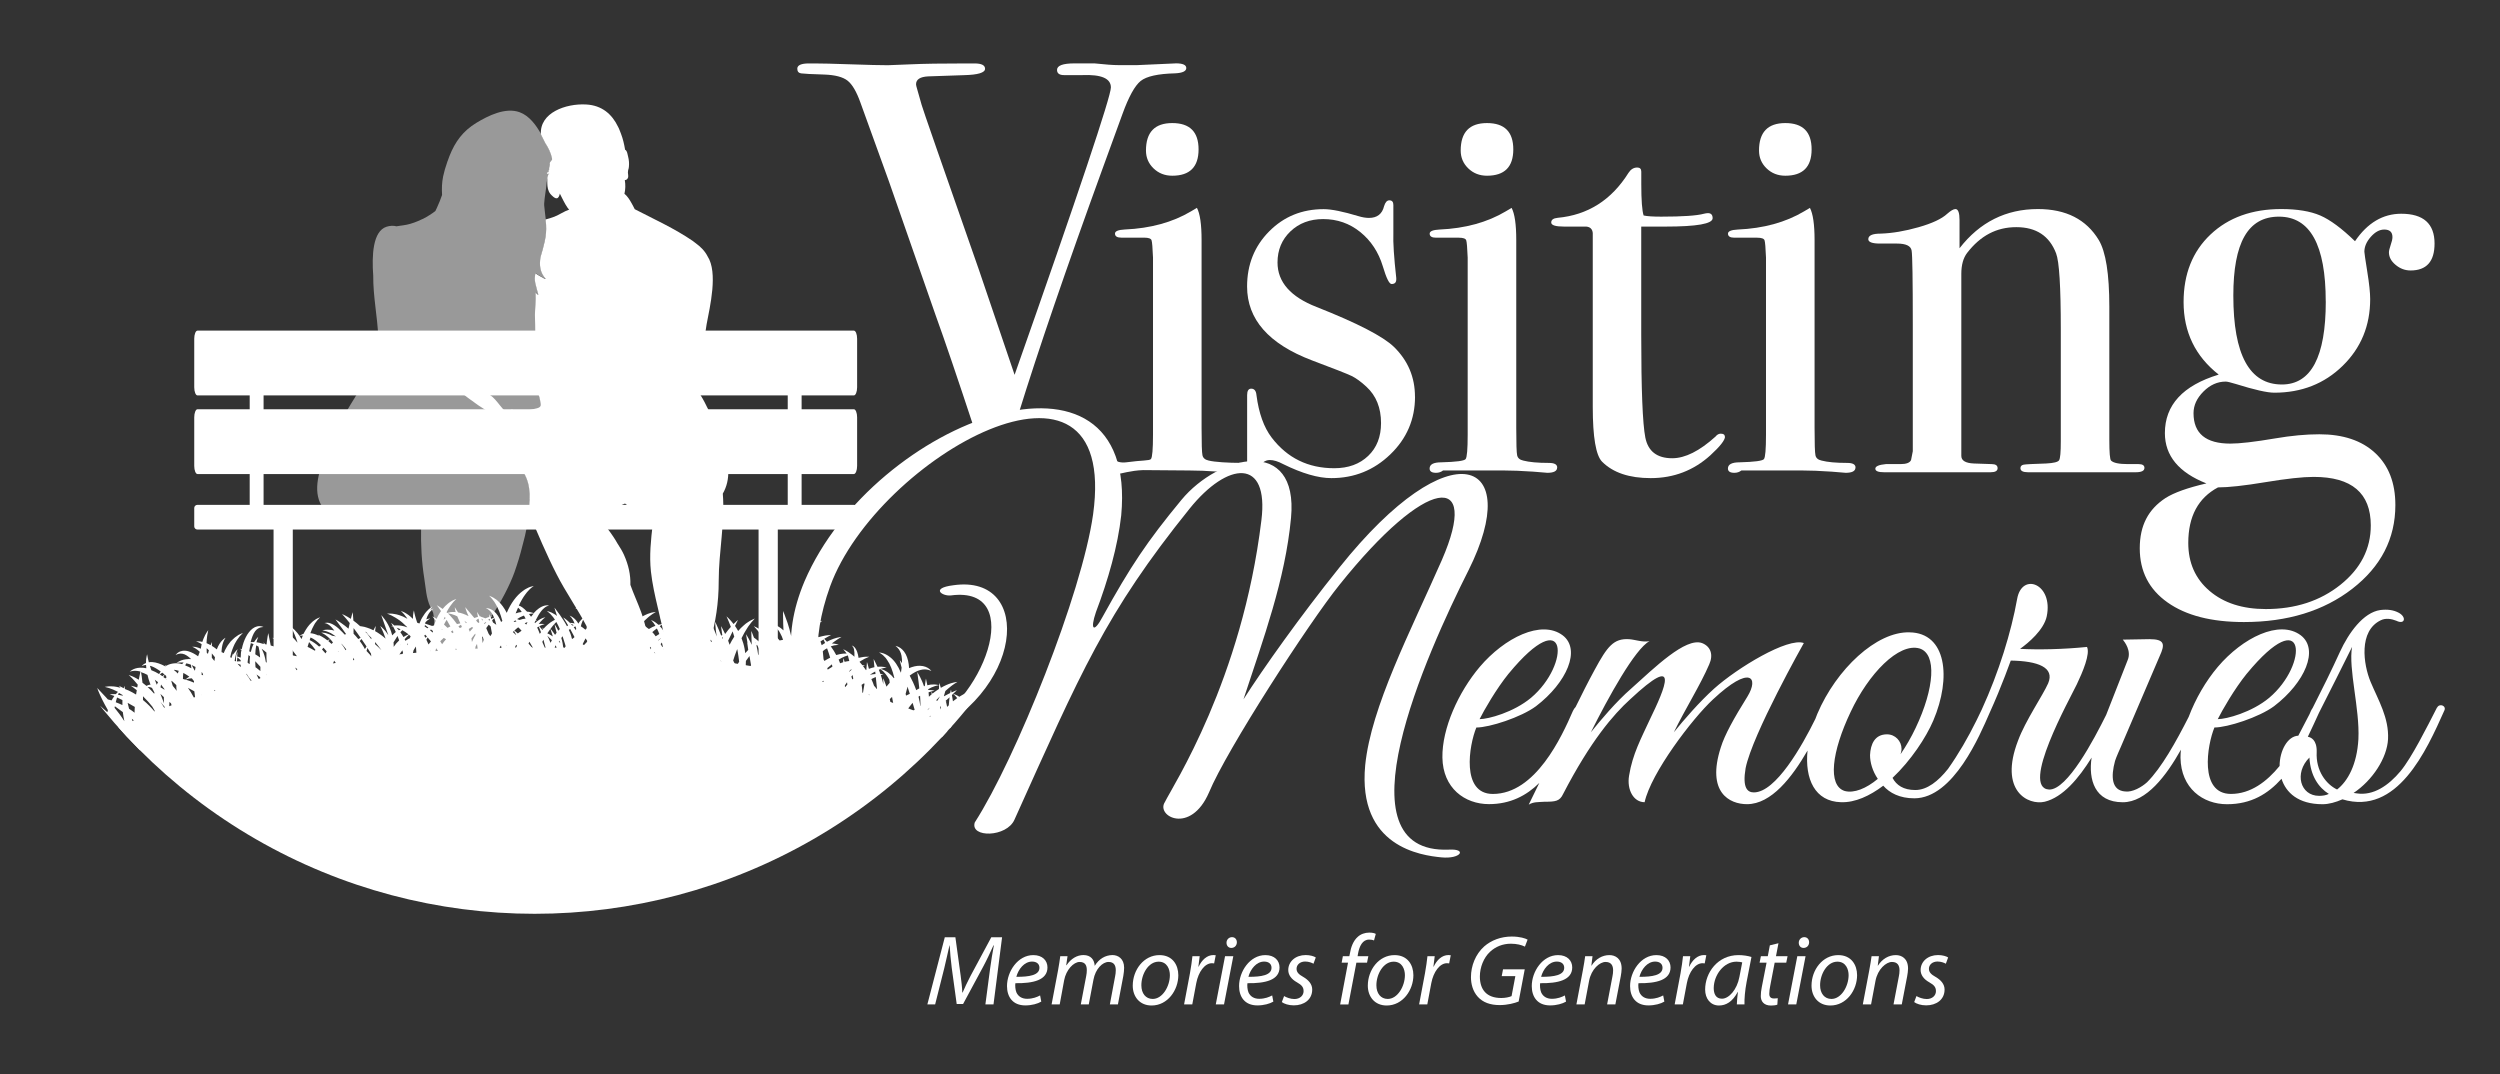 <svg xmlns="http://www.w3.org/2000/svg" xmlns:xlink="http://www.w3.org/1999/xlink" id="Layer_1" data-name="Layer 1" viewBox="0 0 533.24 229.17"><rect x="0" y="0" width="533.24" height="229.17" fill="#333333" stroke="none"/><defs><style>      .cls-1 {        clip-path: url(#clippath);      }      .cls-2 {        fill: none;      }      .cls-2, .cls-3, .cls-4 {        stroke-width: 0px;      }      .cls-3 {        opacity: .5;      }      .cls-3, .cls-4 {        fill: #fff;      }    </style><clipPath id="clippath"><circle class="cls-2" cx="114.03" cy="75.91" r="119"></circle></clipPath></defs><g><g><g><path class="cls-4" d="M157.8,158.64c-.21-2.77-3.52-4.35-5.23-6.42,1.24-.87,1.2-3.16,1.09-4.44-.3-3.63-1.35-7.34-2.15-10.93,1.11-4.23,1.79-8.05,1.79-13.02,0-6.15,1.37-12.42.87-18.54,1.77-3.07,1.35-6.62,0-10.29-.04-.09-.08-.21-.11-.32-.04-.08-.06-.15-.08-.23-.34-.92-.72-1.83-1.15-2.56-.09-.19-.21-.36-.32-.51-.06-.09-.13-.19-.21-.28-.08-.11-.17-.23-.26-.32-.06-.09-.13-.19-.21-.26.19-.64.04-1.39-.3-2.2-.23-.55-.49-1.07-.79-1.62-.02-.06-.06-.11-.08-.17-.94-1.98-2.31-3.91-2.8-4.82-.28-.53-.55-1.02-.77-1.51-.28-.7-.51-1.39-.64-2.09.19-.32.36-.64.53-.96.11-.21.21-.41.26-.6.41,0,.83-.08,1.28-.43,1.64-1.34,1.86-5.12,2.2-6.96.7-3.74,2.47-11.03.19-14.51-.56-1.11-1.47-2.03-2.6-2.84-.19-.17-.38-.3-.56-.43-3.84-2.63-8.2-4.61-12.36-6.76-.24-.51-.51-.98-.75-1.41-.28-.51-.83-1.41-1.45-1.88.23-.96.24-1.94.08-2.92.32-.02.56-.15.7-.56.09-.34-.04-.7-.04-1.05.04-.81.15-.58.21-1.2.08-.77.02-1.47-.17-2.22-.08-.28-.19-1.28-.64-1.45-.19-1.15-.45-2.3-.87-3.39-.09-.26-.19-.53-.3-.77-.09-.26-.21-.51-.34-.75-1.26-2.62-3.39-4.57-6.83-4.74-4.31-.23-9.9,1.75-9.62,6.36.04.06.08.13.11.21,0,.02.02.02,0,.04.06.08.09.17.13.24.26.49.49.94.7,1.39.66.98,1.17,2.07,1.41,3.14t0,.04s.02.06.02.08c.17.53-.64.71-.45,1.24-.02.77-.19.52-.15,1.27-.24-.3.06.56-.28.43-.04-.04-.52.43.13.34l.26-.15s-.02,0-.04.02c-.24.21-.36.53-.41.87-.02.02-.02.04-.02.06-.02.09-.04.19-.04.28-.02.32,0,.64,0,.92.02.83.11,1.62.66,2.31.26.3.94,1.03,1.41.92.36-.11.53-.6.6-1,.53,1.02,1,2.09,1.66,3.03.09.15.23.26.34.38-1.09.38-2.13,1.11-3.14,1.51-.62.24-1.26.43-1.9.6,0,.04.02.06.02.09.04.36.08.7.09,1.05.17,2.43-.53,4.61-1.19,6.89-.26,1.64-.17,3.2,1.07,4.59.04.04,0,.09-.06.08-.23-.09-.45-.21-.66-.36h-.02c-.06-.02-.13-.06-.19-.09-.06-.04-.13-.09-.21-.13-.36-.19-.7-.4-1.02-.64-.13.68-.19,1.35-.02,2.11.17.81.43,1.62.64,2.41.02.06-.04.08-.08.06-.19-.15-.38-.34-.51-.53.08,1.73-.13,3.69-.13,4.78.04,2.8.17,5.65-.15,8.45.53.92-.02,3.07-.04,4.01-.04,1.09.47,1.98.64,3.01.04.24.06.49.06.73.28.87.6,1.79.68,2.69.02.21.06.38,0,.55,0,.04-.02.08-.06.11,0,.04-.04.06-.06.09-.24.3-1,.4-1.36.49-.87.26-1.47.28-2.35.21-.68-.06-1.49.34-2.01.02h-.02c-.06-.02-.09-.08-.15-.13h-.02c-.36.09-.96.23-1.52.36-1.56-1.51-2.48-3.69-4.82-4.16-1.41-.28-2.86-.49-4.27-.72-.66-.09-.88-.21-1.34.09.04.04.08.06.11.09.79.62,1.56,1.22,2.35,1.81.19.13.38.28.56.41.06.06.13.09.19.13.32.24.64.47.96.7.19.13.38.26.56.4,2.86,1.94,5.85,3.61,9.05,4.99.24,0,.51,0,.79.02,1.51.06,3.05-.04,4.55.06,1.43.09,2.9.53,4.31.98,1.11-.08,1.9.15,2.9.79.04,0,.09.04.13.08.09.06.21.11.3.19.68.45,2.07,1.24,1.67,2.26,0,.02-.02.04-.04.04-.24.04-.51-.02-.75-.08.3.53.55,1.09.75,1.66.13.34.49,1.03.23,1.41-.47.7-1.34-.3-1.67-.77-.43.13-1.05-.28-1.41-.47-.83-.47-1.58-1.07-2.39-1.54.06.21.06.38-.13.66-.21.28-1.6.21-1.56.21-1.84-.06-3.07-.3-4.99.08-.98.19-1.73.41-2.48.43-.02.02-.06.02-.08.02-.23.75-.36,1.51-.36,2.26.04.04.06.06.08.09.53.56.98,1.26,1.32,2.09.6,1.45.77,2.99.68,4.55t.02.02c0,.17-.02.36-.04.53-.02.7-.06,1.39-.13,2.07,0,.09,0,.17-.02.24,1.92,4.44,3.76,8.9,5.97,13.19,1.92,3.78,4.42,7.3,6.38,11.05.02.38.06.77.09,1.15v.09c.04.4.06.79.11,1.19,0,.08,0,.17.02.24.02.21.04.41.08.6v.09c.17,1.39.45,2.79.96,4.2.85,2.35,2.09,4.46,3.63,6.38-.11,1.09,0,2.11.79,2.75-2.15,1.58-4.61,2.75-6.64,4.37-.66.51-1.26.72-1.45,1.62-.41,1.88,1.45,2.95,2.99,3.1,2.33.21,4.67-.38,6.68-1.43.73-.24,1.43-.58,2.07-1.13.23-.19.4-.41.56-.64.06-.02.09-.06.13-.09,2.45-2.09,5.72-1.56,7.28-4.16.32.58.72,1.03,1.2,1.34.04.02.09.06.13.06.26,2.58,2.5,5.4,4.23,7.15,1.67,1.71,4.57,2.84,6.98,2.18.7-.21,1.35-.7,1.84-1.34.04-.04.08-.06.09-.09.66-.58.88-1.22.81-1.9.04-.21.06-.41.04-.6ZM140.6,146.88l-.02-.02c-.15-1.49-.19-2.97-.53-4.44-.47-2.03-1.32-4.06-2.09-6.06.02-4.03-2.13-7.75-3.5-11.61.06-2.16-.41-4.25-1.35-6.36-.36-.81-.85-1.62-1.37-2.41-.02-.02-.02-.04-.04-.06-.26-.47-.55-.94-.85-1.39-.77-1.2-1.79-2.37-2.58-3.61-.26-.49-.51-1-.68-1.51,1.86-.79,3.9-1.13,5.72-2.01,1.96,1.52,4.29,2.58,5.91,4.44-.38,3.31-.75,6.59-.38,10.07.58,5.23,2.3,10.2,3.09,15.39v.02c-.3,1.26-.6,2.54-.83,3.88-.3,1.86-.21,3.69.13,5.48v.08c.02.21.04.41.06.64-.21-.19-.45-.36-.7-.51Z"></path><path class="cls-3" d="M125.75,97.41c-.21-.56-.45-1.13-.75-1.66.24.06.51.11.75.08.02,0,.04-.02.04-.04.4-1.02-1-1.81-1.67-2.26-.09-.08-.21-.13-.3-.19-.04-.04-.09-.08-.13-.08-1-.64-1.79-.87-2.9-.79-1.41-.45-2.88-.88-4.31-.98-1.26-.08-2.54-.03-3.81-.04,2.73-1.74,2.67-4.21,2.69-5.18.02-.99-.72-2.99-.72-2.99,0-.43-.02-.56-.11-1.01-.09-.44-.23-.83-.46-1.63,0-.01,0-.02,0-.03-.2-.72-.09-1.52.02-2.44,0-.04.01-.08.02-.13,0-.06.01-.11.02-.17.13-1.06.09-1.44.03-1.78,0-.05-.02-.09-.03-.13,0-.01,0-.03,0-.04-.06-.24-.14-.4-.14-.4.06-.41.06-.61.07-.92.03-.41.07-.82.09-1.23,0-.06.01-.11.02-.17.16-1.53.05-2.95,0-4.29-.01-.61-.02-1.21-.03-1.82,0-1.09.21-3.05.13-4.78.13.19.32.38.51.53.04.02.09,0,.08-.06-.21-.79-.47-1.6-.64-2.41-.17-.75-.11-1.43.02-2.11.32.24.66.45,1.02.64.08.04.15.09.21.13.06.04.13.08.19.09h.02c.21.15.43.26.66.36.06.02.09-.04.06-.08-1.24-1.39-1.34-2.95-1.07-4.59.66-2.28,1.35-4.46,1.19-6.89-.02-.36-.06-.7-.09-1.05,0-.04-.02-.06-.02-.09-.11-1.02-.26-2.01-.34-3.01-.02-.13-.02-.24,0-.36.09-1.47.4-2.84.51-4.31v-.08c.06-.24.09-.51.11-.79.87-1,1.02-1.95,1.06-2.22h0c.11-.47.16-.97.13-1.49-.02-.26-.06-.51-.09-.77,0-.02-.02-.06-.02-.08t0-.04c-.24-1.07-.75-2.16-1.41-3.14-.21-.45-.43-.9-.7-1.39-.04-.08-.08-.17-.13-.24.02-.02,0-.02,0-.04-.04-.08-.08-.15-.11-.21-1.09-1.98-2.56-3.93-4.57-4.67-3.01-1.11-6.7.72-9.24,2.26-2.84,1.73-4.52,3.99-5.74,7.08-.15.38-.28.73-.4,1.09l-.02.02c-.02.09-.06.19-.08.26-.36,1-.64,1.99-.85,2.97-.28,1.34-.3,2.63-.23,3.93v.04c-.28.85-.66,1.75-1.07,2.67-.06.11-.09.21-.15.32-.04.06-.06.09-.08.15-.04.09-.08.19-.11.26h-.02s0,.04-.02.04c-.75.58-1.66,1.15-2.6,1.64-.08.02-.15.06-.23.09-.02.02-.04.02-.04.02-1.09.53-2.2.94-3.22,1.15-.24.06-.51.08-.77.13-.13.02-.26.04-.4.06h-.04c-.34.04-.66.08-.98.15-.62-.17-1.34-.15-2.11.09-2.95.94-3.16,6.15-2.84,10.46-.04,4.37.9,8.77,1.08,13.1-.03,2.64-.55,6.19-2.65,9.27-.61.9-1.22,1.83-1.83,2.78,0,0,0,0,0,0-.13.24-.32.47-.47.73-.01.02-.02.05-.03.07-2.32,3.68-4.51,7.73-6.2,12.12-.65,1.53-1.23,3.11-1.56,4.66,0,0,0,0,0,.01h0c-.43,2.01-.45,3.96.3,5.65,1.52,3.39,6.74,4.5,10.71,4.27,3.26,1.26,7.53,1.35,10.86,1.07-.08,3.63.11,7.25.68,10.84.34,2.05.38,4.14,1.3,6.08.19.4.39.81.59,1.23.25,1.1.25,2.42.25,3,0,.27-.63,3.56-.63,3.56h0c-.55,2.24-.94,4.41-1.74,6.6-.66,1.83-1.17,3.56-1.22,5.34-.64,1.45-1.11,2.95-1.35,4.55-.11.7-.58,2.35-.02,3.03.79.94,2.09.34,3.14.4.15.02.3.02.43.04.34.06.62.13.88.24.04,0,.08.02.11.04,1.79.7,2.47,2.43,4.31,3.29,1.32.6,2.11.53,2.43-.08,1.49,1.67,3.35,2.9,5.57,3.56,1.75.53,6.04,1.28,7.49-.36,1.3-1.47-.53-2.92-1.45-3.86-3.2-3.22-4.35-7.34-5.93-11.42-.08-.49-.21-.98-.36-1.45v-.04s-.02-.06-.04-.09c-.21-1.05-.55-2.18-.85-3.18-.02-.04-.02-.08-.04-.11-.56-2.69-.77-5.38-.81-8.17.75-1.39,1.49-2.75,2.2-4.12.02,0,.02-.02.04-.04,1.98-2.8,3.99-6.74,4.93-9.37.64-1.83,1.24-3.74,1.71-5.7.04-.15.08-.28.11-.41.6-2.15,1.03-4.37,1.26-6.7.02-.08.02-.15.02-.24.08-.68.11-1.37.13-2.07.02-.17.04-.36.04-.53t-.02-.02c.09-1.56-.08-3.1-.68-4.55-.34-.83-.79-1.52-1.32-2.09-.02-.04-.04-.06-.08-.09-1.32-1.43-3.14-2.18-5.08-2.86-.06-.02-.11-.04-.17-.06-.17-.06-.36-.11-.53-.19.73-.21,1.37-.55,2.01-1.05h.04c.02.06.08.09.13.15.02.02.04.04.06.06.58.56,1.22,1.05,2.09,1.37.68.26,1.26.34,1.81.32.02,0,.06,0,.08-.02.75-.02,1.51-.24,2.48-.43,1.92-.38,3.14-.13,4.99-.08-.04,0,1.35.08,1.56-.21.19-.28.19-.45.13-.66.81.47,1.56,1.07,2.39,1.54.36.19.98.6,1.41.47.34.47,1.2,1.47,1.67.77.26-.38-.09-1.07-.23-1.41Z"></path></g><g><path class="cls-4" d="M182.82,112.29c0,.36-.31.66-.69.66H42.12c-.38,0-.69-.29-.69-.66v-3.95c0-.36.31-.66.69-.66h140.01c.38,0,.69.29.69.66v3.95Z"></path><path class="cls-4" d="M182.82,99.38c0,.95-.31,1.73-.69,1.73H42.12c-.38,0-.69-.77-.69-1.73v-10.36c0-.95.31-1.73.69-1.73h140.01c.38,0,.69.77.69,1.73v10.36Z"></path><path class="cls-4" d="M182.82,82.61c0,.95-.31,1.73-.69,1.73H42.12c-.38,0-.69-.77-.69-1.73v-10.36c0-.95.31-1.73.69-1.73h140.01c.38,0,.69.77.69,1.73v10.36Z"></path><g><rect class="cls-4" x="53.26" y="75.91" width="2.96" height="35.51"></rect><rect class="cls-4" x="168.02" y="75.91" width="2.96" height="35.51"></rect></g><g><rect class="cls-4" x="58.35" y="111.42" width="4.1" height="32.88"></rect><rect class="cls-4" x="161.8" y="111.42" width="4.1" height="32.88"></rect></g></g></g><g class="cls-1"><g><path class="cls-4" d="M15.54,160.4s32.37-22.3,97.93-22.3,98.16,21.38,98.16,21.38l-.46,44.67-195.86,1.94v-44.98"></path><path class="cls-4" d="M217.88,151.99c-.37.02-.89.1-1.53.25-1.28.29-3.01,1.01-4.6,2.25-.03.02-.05.04-.08.07-.68.41-1.51.91-2.38,1.51-.11.08-.22.15-.33.23.19-.26.93-1.27,1.49-2.04.09,0,.15,0,.15,0,0,0-.04-.02-.12-.05.14-.2.28-.38.38-.52.36-.48.85-1.15,1.39-1.87.31-.41.6-.79.6-.79,0,0-.34.17-.84.54-.5.37-1.14.94-1.7,1.71-.17.23-.31.46-.45.68-.14-.05-.31-.09-.5-.13.17-1.19.25-2.28.28-3.23,0,0,0,0,0,0,.23-.05.38-.08.38-.08,0,0-.15-.03-.38-.08,0-.19.01-.37.01-.54.02-.96,0-1.72-.03-2.21,0,0,0,0,.01,0,.72-.31,1.35-.47,1.79-.54.44-.05.71-.08.71-.08,0,0-.27-.08-.7-.21-.46-.11-1.18-.18-2.04-.07-1.38.14-3.1.77-4.78,1.83-.22-.16-.43-.28-.61-.36-.21-.12-.4-.16-.52-.2-.12-.04-.18-.06-.18-.06,0,0,.05.05.14.13.09.09.24.19.39.37.11.11.22.25.34.41-.28.19-.56.4-.84.62-.02.02-.05.04-.07.06-.02-.1-.04-.21-.05-.31-.06-.38-.12-.73-.17-1.04.68-.63,1.07-1.04,1.07-1.04,0,0-.45.17-1.16.5-.07-.39-.11-.63-.11-.63,0,0-.08.28-.18.76-.08.04-.15.07-.23.11-.32.16-.69.35-1.08.57,0-.02-.01-.04-.02-.06.13-.4.23-.76.31-1.06.22-.2.44-.4.65-.57.55-.47,1.04-.82,1.38-1.04.34-.21.56-.34.56-.34,0,0-.25.04-.65.1-.42.09-1.02.25-1.73.57-.37.16-.76.36-1.17.6-.22-.65-.33-1.04-.33-1.04,0,0-.09.48-.08,1.29-.45.28-.91.61-1.37.98-.15-.26-.25-.41-.25-.41,0,0,.02.2.07.56-.2.16-.4.34-.59.52-.01-.33-.04-.65-.07-.95.26-.09.49-.16.68-.2.38-.1.61-.16.61-.16,0,0-.24-.04-.63-.09-.2-.03-.45-.05-.73-.05,0-.05-.02-.09-.03-.14.1-.06.2-.12.3-.17.14-.07.28-.15.41-.22.13-.05.26-.1.39-.15.24-.1.46-.18.64-.21.36-.09.58-.14.58-.14,0,0-.23-.04-.59-.1-.2-.04-.44-.04-.72-.03-.15,0-.3.01-.46.02-.16.03-.33.06-.5.1-.07.01-.14.03-.21.05-.18-.89-.3-1.42-.3-1.42,0,0-.13.59-.24,1.57-.06.02-.12.04-.18.06-.13-.4-.28-.77-.42-1.09-.54-1.26-1.03-1.95-1.03-1.95,0,0,.14.84.3,2.15.05.4.1.86.15,1.34-.14.07-.27.14-.41.22-.08.05-.16.11-.24.16-.42-1.17-.92-2.22-1.4-3.11.81-.59,1.58-1.03,2.3-1.2,1.39-.38,2.34.27,2.33.21,0,0-.04-.05-.12-.13-.09-.08-.2-.22-.39-.35-.36-.28-1.02-.6-1.9-.62-.73-.03-1.54.16-2.35.5-.06-1.12-.29-2.15-.71-2.96-.43-.83-1.04-1.33-1.49-1.54-.45-.22-.72-.23-.71-.25-.01.01.23.15.53.49.31.33.63.89.77,1.63.09.46.12.99.1,1.56-.29-.42-.48-.66-.48-.66,0,0,.13.63.4,1.64-.04.33-.08.67-.14,1.02,0,0-.02.01-.03.02-.57-1.4-1.36-2.56-2.24-3.25-1.34-1.1-2.45-1.01-2.41-1.06,0,0,.22.15.57.39.19.1.37.3.57.51.1.11.22.2.32.34.1.14.2.28.3.43.64.89,1.13,2.21,1.5,3.75-.03.03-.06.06-.09.09-.34-.43-.7-.8-1.06-1.06,0,0-.01,0-.02-.02h0s0,0,0,0c-.24-.21-.5-.36-.72-.48-.22-.13-.43-.23-.6-.28-.2-.07-.35-.11-.44-.14.28-.09.52-.16.72-.19.36-.04.58-.07.58-.07,0,0-.22-.06-.57-.16-.33-.07-.81-.1-1.39-.04-.47-1.05-.83-1.66-.83-1.66,0,0,.06.67.18,1.75-.37.08-.77.19-1.18.35-.09-.41-.18-.75-.26-.99-.1-.29-.16-.47-.16-.47,0,0-.01.19-.03.5-.01.29-.05.71-.1,1.2-.03.01-.05.02-.08.04-.2-.3-.41-.59-.62-.87,0,0,0,0,0,0,.26-.1.43-.16.43-.16,0,0-.18,0-.47-.02-.03,0-.07,0-.1,0-.2-.25-.41-.49-.61-.72.07-.05.14-.1.2-.15.16-.09.31-.18.45-.26.28-.17.53-.31.75-.39.42-.18.68-.29.68-.29,0,0-.28,0-.75,0-.25,0-.54.04-.89.11-.18.04-.36.07-.56.11-.03,0-.05.02-.08.03-.07-.46-.17-.9-.3-1.27-.19-.54-.46-.95-.72-1.15-.26-.2-.45-.21-.44-.22,0,0,.15.1.3.34.15.25.24.65.27,1.15.02.27.01.57,0,.9-.08-.07-.16-.15-.24-.21-.11-.09-.22-.18-.32-.26,0,0,.02,0,.02,0,0,0-.02,0-.03,0-.48-.38-.9-.65-1.22-.83-.38-.2-.61-.32-.61-.32,0,0,.16.2.43.53.09.12.2.26.32.41-.4-.02-.9,0-1.46.12-.25.05-.51.12-.77.2-.33-.63-.68-1.19-1.02-1.65-.05-.07-.1-.13-.15-.2.11-.03.21-.06.31-.09.14-.04.27-.08.39-.12.12-.02.24-.03.34-.04.41-.05.67-.09.67-.09,0,.04-.51-.25-1.47-.29.22-.17.43-.32.62-.46.42-.31.78-.53,1.04-.69.24-.15.4-.24.4-.24,0,0-.18.03-.46.07-.3.05-.73.14-1.25.33-.42.14-.9.36-1.4.63-.15-.17-.29-.32-.41-.44-.07-.07-.12-.12-.18-.18.28-.18.54-.33.75-.43.46-.25.73-.4.73-.4,0,0-.31.03-.83.08-.27.02-.6.08-.98.17-.28.06-.6.14-.92.23-.22-.34-.45-.6-.67-.75-.32-.22-.53-.23-.52-.24,0,.01.17.12.36.4.12.18.23.44.31.75-.9.28-1.9.75-2.98,1.35-.3.18-.6.37-.9.57-.08-.17-.16-.34-.24-.5.22-.26.45-.53.66-.78.85-.91,1.63-1.74,2.35-2.36.35-.33.69-.61.99-.84.3-.25.56-.46.79-.6.44-.31.71-.5.71-.5,0,0-.32.07-.85.19-.28.06-.61.16-.99.3-.38.13-.81.3-1.27.53-.93.42-1.96,1.09-3.03,1.92-.16.13-.32.28-.49.42-.23-1.1-.52-2.07-.78-2.87-.54-1.61-.97-2.58-.97-2.58,0,0-.03,1.07.03,2.75.01.43.03.9.06,1.39-1.31-1.24-2.46-1.31-2.41-1.36,0,0,.21.19.57.49.19.13.37.36.57.62.1.13.21.26.32.4.09.16.18.33.28.51.23.39.42.85.58,1.35-.24.03-.49.08-.74.14-.08-.09-.15-.18-.21-.25-.27-.3-.43-.48-.43-.48,0,0,.05.14.13.38-.24-.38-.5-.72-.77-1-.24-.29-.51-.51-.74-.7-.22-.2-.43-.34-.62-.45-.34-.2-.55-.32-.55-.32,0,0,.15.2.38.51.13.15.27.35.41.6.14.24.32.5.45.82.17.31.31.67.45,1.06-.59-.83-1.25-1.48-1.85-1.96-.62-.48-1.16-.81-1.56-.99-.38-.17-.61-.28-.61-.28,0,0,.17.19.45.5.29.3.68.78,1.1,1.37.43.6.87,1.33,1.28,2.18.04.08.07.17.11.25-.19.13-.38.27-.56.42-.22-.28-.43-.55-.65-.78-.23-.27-.47-.49-.69-.69.08-.14.13-.22.13-.22,0,0-.09.06-.21.15-.03-.03-.06-.06-.09-.08-.25-.24-.5-.42-.7-.56-.04-.03-.08-.05-.12-.08-.31-.9-.57-1.43-.57-1.43,0,0,0,.69.05,1.77.01.36.03.76.05,1.19-.09-.19-.18-.4-.27-.57-.53-1.07-.95-1.69-.95-1.69,0,0,.1.72.31,1.86-.04-.07-.06-.1-.06-.1,0,0,.08.61.22,1.58-.21.22-.42.45-.64.7-.03-.3-.07-.59-.13-.9-.15-.82-.38-1.59-.66-2.29.39-.78.77-1.5,1.16-2.07.11-.17.22-.34.32-.5.11-.14.22-.28.32-.42.2-.27.37-.5.54-.66.31-.34.5-.56.5-.56,0,0-.26.12-.68.32-.23.1-.48.26-.77.45-.15.1-.3.21-.47.32-.15.13-.31.27-.48.41-.39.32-.77.72-1.16,1.17-.22-.4-.45-.76-.67-1.08.4-.79.63-1.28.63-1.28,0,0-.37.3-.94.87-.41-.53-.78-.94-1.06-1.21-.28-.27-.45-.43-.45-.43,0,0,.09.22.25.57.17.36.38.9.63,1.55.02.04.03.09.05.13-.38.42-.8.92-1.22,1.52-.02-.03-.03-.08-.05-.11-.47-.98-.81-1.57-.81-1.57,0,0,.06.68.23,1.75,0,.05.02.11.03.16-.08.03-.16.07-.25.11-.17-.43-.34-.84-.48-1.2-.46-1.08-.79-1.74-.79-1.74,0,0,0,.74.15,1.91.04.36.11.78.18,1.22-.33-.98-.72-1.84-1.06-2.51-.59-1.14-1.03-1.8-1.03-1.8,0,0,.11.79.35,2.04.12.63.28,1.38.44,2.2-.22-.12-.42-.23-.6-.28-.41-.15-.66-.24-.66-.24,0,0,.19.18.51.47.11.09.22.21.34.34-.19-.02-.43-.02-.71.02-.54-1.1-1.2-2.11-1.95-2.93-.84-.9-1.83-1.59-2.8-1.83-.97-.26-1.78-.04-2.22.19-.24.09-.39.23-.5.3-.1.07-.16.11-.16.11,0,0,.07-.01.2-.04.13-.02.31-.08.55-.08.47-.05,1.14.03,1.79.43.93.54,1.77,1.68,2.55,3.1-.23.04-.5.1-.84.21-.09.03-.19.07-.28.1-.11-.11-.17-.17-.17-.17,0,0,.03.08.08.2-.02,0-.03.01-.05.02,0,0,0,0,0,0-.54-.89-.96-1.38-.96-1.38,0,0,.2.74.43,1.61,0,0,0,0,0,0-.22.1-.44.22-.68.35-.31-1.03-.73-1.89-1.08-2.53-.44-.81-.77-1.29-.77-1.29,0,0,.09.57.28,1.47.01.06.03.12.04.18-.16.02-.45.07-.84.17-.32-.57-.68-1.06-1.02-1.43-.35-.38-.66-.66-.89-.83-.22-.16-.36-.26-.36-.26,0,0,.09.15.23.38.15.23.34.59.56,1.03.19.39.39.86.58,1.38-.19.06-.38.14-.58.22-.28-.44-.57-.83-.88-1.13,0,0,0,0,0,0,.16-.1.3-.19.42-.25.23-.13.38-.22.38-.22,0,0-.17.02-.43.05-.17.02-.4.07-.65.14-.15-.14-.3-.26-.43-.36-.22-.18-.42-.31-.6-.4-.33-.17-.54-.28-.54-.28,0,0,.15.18.38.47.13.14.27.32.4.55.05.07.1.15.15.23-.43.15-.9.38-1.39.69-.08-.06-.17-.13-.24-.17,0,0,0,0-.01,0-.27-.24-.54-.46-.8-.65-.15-.12-.3-.22-.45-.32.41-.48.81-.92,1.21-1.24.24-.23.48-.4.7-.56.21-.17.4-.3.57-.39.32-.2.51-.32.51-.32,0,0-.23.04-.6.09-.2.03-.43.08-.7.18-.27.09-.58.18-.9.35-.61.26-1.25.7-1.91,1.26-.33-.15-.54-.25-.54-.25,0,0,.14.15.36.4,0,0,0,0-.01,0-.26.24-.5.51-.75.8-.41-.31-.84-.55-1.29-.68-.31-.09-.6-.11-.86-.1.14-.17.28-.33.42-.47.11-.1.2-.21.31-.3.11-.08.21-.15.31-.22.19-.15.37-.27.54-.33.31-.15.5-.25.5-.25.02.04-.85-.14-2.08.53,0,0-.02.01-.03.02-.3-.17-.86-.43-1.73-.43-.44-.01-.92.06-1.42.19.17-.59.37-1.07.53-1.4.19-.33.31-.54.31-.54,0,0-.2.15-.51.38-.31.27-.72.73-1.12,1.36-.11.18-.22.38-.33.59-.16.07-.32.15-.49.23-.63-1.02-1.45-1.87-2.36-2.25-.9-.41-1.71-.3-2.17-.14-.24.05-.41.17-.52.21-.11.05-.17.08-.17.08,0,0,.07,0,.19,0,.13,0,.31-.03.54,0,.46.02,1.1.18,1.65.66.59.48,1.06,1.29,1.46,2.29-.08.06-.16.11-.23.17-.55.44-1.01.9-1.44,1.37-.32-.29-.65-.53-.97-.73.04-.17.08-.35.13-.51.07-.24.15-.45.24-.63.08-.18.15-.35.24-.46.15-.24.24-.39.24-.39,0,0-.15.1-.38.26-.13.08-.26.21-.41.37-.16.15-.31.35-.46.58-.05.06-.09.14-.13.21-.18-.33-.38-.61-.6-.83-.16-.19-.34-.33-.49-.44-.15-.13-.29-.21-.41-.27-.23-.11-.37-.18-.37-.18,0,0,.1.12.27.31.09.09.19.21.28.37.1.15.21.31.3.52.08.15.15.32.22.5-.21-.06-.39-.11-.54-.11-.02,0-.03,0-.05,0,.02-.02.03-.04.03-.04,0,0-.03.02-.06.03-.21-.02-.35-.03-.39-.03-.09-.09-.18-.19-.27-.26-.67-.61-1.15-.9-1.15-.9,0,0,.36.57.76,1.22.09.15.19.31.28.48-.08.06-.16.11-.24.18-.52-.99-1.09-1.81-1.54-2.45-.68-.94-1.12-1.51-1.12-1.51,0,0,.15.7.54,1.78-.11-.09-.22-.18-.33-.26-.16-.09-.31-.18-.45-.26-.28-.16-.51-.29-.74-.35-.4-.13-.65-.21-.65-.21,0,0,.19.17.51.44.17.12.34.32.53.55.1.11.2.23.31.35.1.14.19.29.3.44.02.03.05.07.07.11-.16.08-.32.16-.49.27-.62.36-1.31.93-1.96,1.66-.12-.21-.2-.33-.2-.33,0,0,.02.18.08.47-.03.03-.06.07-.09.11-.24-.31-.45-.57-.61-.73-.03-.03-.05-.05-.08-.08,0,0,.02-.01.03-.01.23-.1.43-.21.6-.26.33-.12.54-.19.54-.19,0,0-.22-.02-.58-.04-.19-.02-.42,0-.69.03,0,0,0,0,0,0,.11-.15.22-.3.33-.42.14-.18.28-.33.42-.45.13-.13.24-.25.35-.32.2-.16.32-.26.32-.26,0,0-.16.04-.4.11-.14.03-.29.1-.46.19-.18.08-.38.19-.58.33-.25.16-.52.38-.78.63-.03-.05-.05-.09-.08-.14.06-.13.12-.25.18-.37.22,0,.35.02.35,0,0,.02-.1-.04-.29-.13.39-.78.79-1.45,1.2-1.96.39-.48.79-.8,1.11-.96.32-.17.54-.18.53-.2,0,.02-.2-.07-.6-.03-.39.03-.97.22-1.55.63-.38.26-.75.61-1.11,1.02-.03,0-.28-.08-.66-.18-.12-.03-.24-.06-.38-.09-.12-.02-.26-.02-.4-.03-.32-.35-.65-.66-.97-.89-.25-.19-.52-.33-.78-.41.45-.96.93-1.8,1.42-2.43.22-.31.44-.58.66-.79.21-.22.39-.43.57-.55.34-.27.54-.43.54-.43,0,0-.26.07-.68.19-.23.05-.48.18-.77.33-.31.14-.62.35-.95.61-1.24.89-2.51,2.56-3.37,4.62-.51-1.02-1.14-1.87-1.77-2.43-.13-.12-.26-.24-.39-.35-.13-.09-.26-.18-.39-.26-.24-.16-.44-.3-.64-.37-.35-.15-.57-.25-.57-.25,0,0,.16.17.42.44.14.13.28.32.44.54.08.11.17.22.26.34.08.13.16.27.25.41.56.9,1.06,2.18,1.46,3.65-.09.08-.18.15-.27.23-.38-.95-.88-1.75-1.48-2.26-.98-.84-1.82-.66-1.78-.71-.02.03.74.24,1.3,1.13.17.25.32.56.45.91-.08.03-.19.08-.33.14-.07.03-.16.08-.24.13-.05-.11-.1-.21-.14-.31.21-.15.35-.24.35-.24,0,0-.17.03-.43.08-.17-.35-.27-.55-.27-.55,0,0,0,.23.04.61-.1.03-.2.05-.32.09-.15.05-.32.12-.5.2-.4-.17-.75-.28-1.02-.34.1-.06.16-.1.16-.1,0,0-.12.02-.31.05-.37-.62-.62-.98-.62-.98,0,0,.07.4.2,1.07-.1.02-.2.04-.32.08-.14.04-.29.09-.45.15-.25-.32-.49-.6-.71-.85-.79-.88-1.23-1.48-1.23-1.48,0,0,.13.76.67,1.85.01.03.03.06.04.09-.78-.41-1.55-.69-2.24-.8-.48-.67-.7-1.13-.7-1.13,0,0,0,.4.18,1.06-.22-.03-.43-.04-.62-.02-.29.01-.53.01-.73.08-.19.05-.34.09-.44.12-.05-.05-.1-.09-.15-.14.25-.49.51-.93.77-1.3.17-.26.34-.48.5-.67.16-.2.29-.36.43-.48.24-.24.4-.4.4-.4,0,0-.2.08-.53.21-.18.06-.37.17-.6.32-.23.13-.48.3-.73.52-.36.28-.72.66-1.07,1.09-.27-.2-.51-.36-.71-.48-.34-.19-.54-.32-.54-.32,0,0,.14.19.37.5.14.19.33.45.53.75-.05.07-.1.14-.15.21-.29.44-.56.93-.8,1.45-.54-.36-.89-.54-.89-.54,0,0,.29.39.71.94-.1.24-.19.48-.27.72-.03.09-.05.19-.08.28-.13.03-.28.07-.43.11-.64-.22-1.15-.38-1.49-.5.02-.09.05-.18.07-.27.02-.02.04-.04.06-.06.18-.17.33-.35.49-.44.3-.2.48-.33.48-.33.02.02-.32.01-.84.2.07-.21.13-.42.2-.6.06-.13.11-.24.18-.36.25-.47.54-.82.77-1.02.24-.19.39-.31.39-.31.02.02-.25.03-.66.21.06-.11.12-.22.18-.3.15-.23.24-.37.24-.37,0,0-.14.1-.37.25-.12.08-.26.19-.41.34-.16.14-.33.31-.5.51-.21.23-.42.52-.61.84-.34.47-.64,1.05-.88,1.7-.16-.07-.32-.13-.47-.18-.09-.29-.18-.56-.26-.81-.34-1.08-.44-1.81-.44-1.81,0,0-.22.67-.21,1.81-.16-.17-.33-.32-.49-.46-.29-.25-.56-.47-.82-.62-.26-.16-.47-.3-.67-.38-.37-.16-.6-.25-.6-.25,0,0,.17.18.45.46.15.13.3.34.47.56.16.18.32.41.48.67-.61-.35-1.2-.62-1.74-.78-.38-.15-.77-.19-1.08-.25-.32-.07-.6-.08-.82-.08-.43,0-.7-.01-.7-.01,0,0,.24.11.63.28.2.08.45.18.71.35.26.16.58.29.88.52.64.4,1.31.98,1.99,1.66.04.04.08.09.12.14-.45-.17-.88-.3-1.27-.35-.34-.08-.67-.06-.94-.07-.21-.01-.4,0-.56.03-.11-.09-.21-.18-.29-.25-.26-.2-.42-.33-.42-.33,0,0,.1.18.26.46.03.05.06.11.1.17-.22.04-.36.06-.36.06,0,0,.17.04.45.1.14.26.29.56.45.92.04.08.07.17.11.25-.25.21-.51.45-.76.72-.07-.29-.15-.58-.26-.89-.37-1.06-.9-1.93-1.33-2.52-.43-.59-.75-.92-.75-.92,0,0,.88,2.49,1.31,3.71.07.19.13.38.2.57-.18-.29-.36-.55-.54-.77-.33-.41-.63-.71-.85-.9-.21-.18-.34-.29-.34-.29,0,0,.08.16.2.4.14.25.31.62.5,1.08.15.35.3.77.45,1.22-.74-.65-1.5-1.19-2.24-1.6.03-.29.06-.55.09-.73.04-.22.07-.37.07-.37,0,0-.08.12-.21.32-.09.14-.2.36-.3.6-.48-.24-.94-.43-1.37-.56-.38-.13-.73-.22-1.05-.26-.16-.03-.31-.05-.44-.07-.49-.46-.97-.85-1.42-1.17-.05-1.11-.17-1.8-.17-1.8,0,0-.16.61-.38,1.42-.51-.34-.96-.59-1.28-.75-.37-.17-.6-.28-.6-.28,0,0,.17.19.44.49.28.31.68.76,1.13,1.34.03.03.05.07.08.1-.09.37-.18.77-.27,1.2-.26-.23-.51-.44-.75-.62-1.19-.93-2.03-1.35-2.03-1.35,0,0,.63.85,1.43,1.94.26.35.55.76.84,1.18-.08.03-.16.05-.25.09-.01,0-.03.01-.05.02-.16-.17-.31-.33-.47-.5-.59-.61-1.18-1.15-1.76-1.51-.57-.37-1.14-.52-1.52-.53-.38,0-.57.1-.57.08,0,.02.21,0,.52.14.31.13.71.41,1.1.86.16.18.33.39.5.61,0,0-.01,0-.02,0-.19-.05-.38-.09-.56-.14-.18-.01-.35-.03-.51-.04-.32-.03-.59-.04-.81,0-.41.06-.67.1-.67.1,0,0,.25.06.65.17.2.03.44.13.71.25.13.06.28.12.42.18.14.09.29.17.44.27.22.13.45.29.68.46-.12-.03-.23-.06-.32-.08-.25-.04-.42-.07-.47-.07-.03-.02-.06-.04-.09-.05-.32-.2-.64-.31-.92-.4-.14-.04-.26-.09-.38-.13-.12-.02-.23-.03-.34-.05-.38-.05-.62-.07-.62-.07,0,0,.2.12.53.31.08.05.18.1.28.16.09.07.19.15.3.23.22.16.45.34.68.59.25.23.49.52.72.84-.1.1-.2.2-.3.31-.24-.23-.47-.43-.7-.62.21-.26.35-.42.35-.42,0,0-.2.09-.54.28-.18-.14-.37-.29-.54-.4-.87-.59-1.48-.81-1.48-.81,0,0,.1.1.25.26-.63-.33-1.27-.54-1.86-.58.24-.65.48-1.24.76-1.7.08-.14.16-.27.23-.41.09-.12.17-.23.25-.33.15-.22.29-.4.43-.53.25-.27.41-.44.41-.44,0,0-.21.09-.55.24-.19.07-.39.2-.62.37-.12.08-.24.17-.37.27-.12.1-.24.23-.37.35-.54.49-1.03,1.2-1.49,2.04-.04.08-.08.17-.12.26-.02,0-.04,0-.06.01-.11.04-.21.1-.3.14-.33.17-.53.28-.53.28,0,.03.28-.05.72-.05-.1.24-.2.49-.28.75-.28-.49-.57-.92-.86-1.27-.4-.49-.76-.85-1.03-1.07-.26-.21-.42-.34-.42-.34,0,0,.1.18.25.48.17.29.38.74.61,1.29.2.47.4,1.03.59,1.64-.02,0-.03-.01-.05-.02-.83-1.01-1.71-1.81-2.49-2.36-.07-.05-.13-.09-.2-.14-.05-.34-.08-.53-.08-.53,0,0-.04.15-.1.4-.16-.11-.32-.2-.47-.28-.26-.15-.48-.27-.68-.35-.37-.15-.6-.24-.6-.24,0,0,.17.17.45.45.15.13.31.33.5.54.19.2.39.44.6.72-.06.29-.13.61-.2.98,0,0,0,0,0,0-.49-.07-.92-.11-1.25-.13-.51,0-.82-.01-.82-.01,0,0,.28.12.74.33.31.14.72.33,1.19.57-.06.39-.13.8-.18,1.24-.06.03-.12.07-.18.11-.66-.27-1.3-.48-1.89-.64-.02-.11-.04-.22-.06-.33-.27-1.42-.46-2.31-.46-2.31,0,0-.21.89-.36,2.35,0,.03,0,.06,0,.08-.12-.03-.23-.04-.34-.07-.2-.26-.31-.41-.31-.41,0,0,.03.13.09.36-.1-.02-.19-.03-.28-.04-.03,0-.06-.02-.09-.03-.4-.13-.76-.23-1.09-.26-.02-.02-.03-.03-.03-.03,0,0,0,.01,0,.03,0,0-.02,0-.03,0-.03,0-.05,0-.08-.01.02-.07.04-.15.06-.22.05-.2.1-.37.16-.51.1-.27.16-.44.16-.44,0,0-.12.13-.32.34-.11.11-.22.25-.34.44-.07.1-.14.21-.22.33-.1,0-.2-.01-.29,0-.19.01-.34.02-.46.03.24-.95.55-1.77.96-2.33.37-.49.83-.75,1.2-.83.36-.09.6-.07.6-.08,0,.02-.19-.11-.61-.17-.4-.07-1.09.02-1.73.51-1.12.86-1.91,2.5-2.3,4.34,0-.02,0-.03,0-.03,0,0,0,.02-.01.05-.28-.03-.45-.05-.45-.05,0,0,.16.09.41.22-.02.07-.04.15-.06.25-.05.16-.07.35-.08.57-.02.14-.02.31-.02.48-.01.12-.02.24-.03.36-.19-.08-.35-.13-.49-.17-.1-.02-.19-.04-.26-.05.03-.54.07-.96.07-.96,0,0-.07.11-.15.32-.08.2-.15.5-.17.82-.02.31,0,.58.02.79-.07.01-.13.02-.19.03-.04-.03-.08-.07-.11-.1.01-.07.02-.14.03-.2.06-.36.11-.68.19-.96.07-.28.12-.53.2-.72.13-.38.21-.62.21-.62,0,0-.17.19-.44.49-.15.16-.29.38-.46.63-.02.02-.03.05-.04.07,0-.22-.02-.33-.02-.33,0,0-.15.37-.36,1,0,.01-.01.03-.02.04-.08-.06-.16-.12-.24-.18.07-.33.14-.67.23-.98.17-.43.27-.88.46-1.25.08-.19.17-.38.25-.56.1-.17.19-.33.28-.49.17-.33.37-.58.55-.82.09-.12.17-.23.25-.34.09-.09.17-.18.24-.25.28-.3.46-.49.46-.49,0,0-.24.11-.62.28-.1.05-.21.1-.33.16-.11.08-.23.16-.36.25-.26.18-.57.39-.84.68-.15.15-.3.3-.46.45-.14.18-.28.36-.42.55-.31.37-.53.84-.8,1.31-.09.2-.18.42-.27.64-.07-.04-.15-.08-.22-.11-.09-.04-.17-.06-.25-.1,0-.12,0-.24.01-.35.06-.87.25-1.57.46-2.02.2-.47.41-.69.39-.7.01.01-.27.12-.66.51-.39.37-.87,1.04-1.21,1.97-.36-.29-.71-.54-1.06-.75.02-.52.04-.82.04-.82,0,0-.13.23-.31.66-.2-.11-.41-.21-.6-.3-.09-.04-.17-.07-.26-.11,0-.25.02-.51.04-.73.06-.63.13-1.15.22-1.5.07-.35.11-.56.11-.56,0,0-.13.18-.33.48-.21.31-.47.79-.72,1.42-.08.19-.15.4-.22.62-.25-.06-.46-.12-.66-.11-.42-.02-.67-.03-.67-.03,0,0,.23.11.6.28.18.06.37.2.59.35-.07.3-.14.63-.19.97-.25-.12-.49-.23-.72-.28-.23-.07-.43-.13-.6-.13-.32-.02-.51-.03-.51-.03,0,0,.18.09.45.23.15.06.3.18.49.31.19.11.38.29.58.47.03.03.06.06.09.08-.1.25-.21.53-.31.84-.01.04-.03.08-.04.12-.66-.48-1.33-.84-2.01-1.05-.95-.32-1.85-.07-2.25.24-.22.15-.35.3-.43.41-.08.1-.13.15-.13.15,0,0,.06-.03.18-.09.11-.06.28-.15.51-.19.45-.11,1.09-.06,1.73.38.31.2.62.46.93.76-.06,0-.12-.02-.18-.02-.09,0-.17,0-.26,0,.06-.06.09-.1.09-.1.01.01-.08.04-.23.1-.8.02-1.45.21-1.86.42-.25.1-.41.23-.53.3-.11.07-.17.11-.17.11,0,0,.07-.01.21-.03.14-.02.32-.07.58-.07.2-.02.45-.01.72,0-.1.1-.2.22-.31.35-.15-.04-.3-.08-.45-.11-1.09-.2-2.17.01-2.9.45-.25-.08-.4-.13-.4-.13,0,0,.09.08.25.21-.03.02-.05.04-.08.06-.96-.53-1.92-.86-2.78-.92-.27-.02-.51,0-.74.04-.14-.51-.23-.93-.28-1.23-.05-.29-.09-.48-.09-.48,0,0-.04.19-.11.48-.07.31-.13.77-.13,1.34,0,.02,0,.04,0,.05-.18.07-.34.15-.45.23-.35.25-.46.46-.47.45,0,.02.2-.13.58-.21.11-.03.23-.04.36-.05,0,.22.02.45.05.7-.48-.1-.93-.15-1.35-.12-.76.03-1.34.27-1.68.48-.18.09-.3.2-.38.27-.08.06-.12.1-.12.1,0,0,.05-.01.15-.04.1-.02.24-.08.43-.1.37-.07.91-.08,1.54.07.05.01.1.03.16.04-.06.3-.2.91-.36,1.75-.18-.12-.36-.22-.53-.31-.33-.18-.61-.34-.86-.43-.47-.18-.76-.29-.76-.29,0,0,.22.21.58.56.19.17.39.41.63.67.23.24.47.54.73.86-.04.19-.07.39-.11.59-.28-.1-.52-.17-.72-.22-.4-.09-.64-.15-.64-.15,0,0,.2.15.53.39.2.14.45.33.73.56-.05.3-.1.61-.15.93-.54-.33-1.08-.63-1.6-.87-.22-.1-.44-.18-.66-.26-.04-.02-.08-.05-.12-.07-.08-.42-.13-.67-.13-.67,0,0-.05.2-.12.53-.1-.06-.21-.12-.3-.16-.46-.23-.74-.37-.74-.37,0,0,.13.15.35.41-.31-.08-.61-.15-.89-.19-.19-.03-.37-.05-.55-.08-.17,0-.34-.01-.5-.02-.31-.01-.57-.01-.78.02-.4.05-.65.09-.65.09,0,0,.24.07.63.17.2.04.44.13.71.24.14.05.28.1.43.16.15.07.31.15.47.22.19.08.38.18.58.28,0,0-.02.01-.02.02-.13.12-.28.28-.43.46-.32-.02-.59-.02-.8,0-.32.04-.52.06-.52.06,0,0,.19.06.49.15.15.05.32.11.52.18-.11.15-.21.31-.32.48-.09.15-.18.3-.27.47-.31-.09-.58-.16-.8-.21-.14-.16-.29-.33-.42-.47-1.13-1.23-1.86-1.98-1.86-1.98,0,0,.34,1,1.09,2.51.32.66.74,1.42,1.2,2.23-.04.15-.08.29-.12.44-.65-.6-1.25-1.13-1.77-1.58-1.14-.99-2.02-1.75-2.02-1.75,0,0,.42.95,1.32,2.35.56.87,1.31,1.9,2.17,3,0,.03,0,.07,0,.1-.02-.01-.03-.03-.05-.04-.96-.72-1.95-1.28-2.9-1.69.02-.1.05-.21.07-.29.06-.25.1-.41.1-.41,0,0-.1.13-.26.34-.05.07-.11.16-.18.26-.74-.3-1.44-.5-2.06-.6-.75-.11-1.37-.06-1.78.03-.41.13-.61.21-.61.21,0,0,.24.02.62.05.39.06.92.22,1.54.5.53.24,1.11.58,1.73.98-.07.18-.13.36-.19.56-.32-.13-.59-.23-.81-.3-.35-.1-.57-.16-.57-.16,0,0,.04.03.11.09-.22-.06-.35-.09-.35-.09,0,0,.57.45,1.47,1.08-.04.21-.06.44-.09.67-.36-.08-.71-.12-1.03-.13-.53-.26-1.04-.48-1.49-.62-.56-.18-1.05-.25-1.37-.28-.31-.02-.51-.03-.51-.03,0,0,.18.09.45.22.29.14.69.36,1.15.67.09.06.19.13.28.2-.1.03-.18.06-.26.1-.29.13-.47.21-.47.21,0,0,.2,0,.51,0,.16-.02.35,0,.57.04.05,0,.11.01.16.02.61.45,1.29,1,2.02,1.59.18,1.34.61,2.49,1.01,3.28.45.88.83,1.35.83,1.35,0,0-.15-.71-.32-1.53-.12-.59-.24-1.32-.34-2.13,1.09.9,2.1,1.7,2.88,2.3.91.7,1.5,1.12,1.5,1.12,0,0-.35-.63-1.03-1.57-.45-.62-1.07-1.38-1.83-2.15.66.45,1.33.89,1.99,1.34.19.22.38.44.56.66.28.57.59,1,.82,1.28.26.28.42.45.42.45,0,0-.04-.12-.12-.32.31.41.59.81.8,1.18.17.28.32.53.43.77.12.23.23.44.29.61.13.34.22.55.22.55,0,0,0-.23.01-.6.01-.2-.02-.43-.06-.71-.03-.28-.09-.59-.19-.92-.09-.35-.22-.73-.38-1.12.1.06.16.09.16.09,0,0-.1-.15-.31-.42-.38-.83-.91-1.71-1.59-2.56-.01-.12-.02-.25-.03-.38.57.27.98.46,1.15.53.15.14.3.28.44.41.5.48.88.9,1.13,1.21.23.31.37.5.37.5,0,0-.05-.23-.14-.6.27.43.52.83.71,1.22.21.35.34.68.48.97.15.29.24.55.32.76.16.42.26.67.26.67,0,0,0-.28.03-.73,0-.24,0-.53-.04-.86-.01-.11-.03-.23-.04-.35.09.21.17.4.23.56.17.42.28.68.28.68,0,0,0-.28,0-.74,0-.48-.05-1.17-.2-2.02,0,0,0-.01,0-.02.66,1.16,1.13,1.84,1.13,1.84,0,0-.14-.92-.47-2.35-.33-1.44-.86-3.37-1.45-5.46-.07-.24-.13-.47-.19-.71.23.19.45.38.67.57.15,1.39.44,2.64.8,3.58.28.74.55,1.31.77,1.69.21.36.34.59.34.59,0,0-.03-.26-.08-.67-.07-.42-.12-1.04-.18-1.79-.05-.58-.07-1.23-.07-1.95.42.41.81.81,1.12,1.17.42.47.75.87.96,1.16.21.28.35.45.35.45,0,0-.02-.07-.05-.19.01.03.03.05.04.08.44,1.09.83,2.1,1.06,2.98.14.44.23.84.3,1.2.08.36.15.67.17.93.07.51.12.82.12.82,0,0,.08-.3.21-.8.08-.26.13-.59.17-.97.05-.38.1-.82.09-1.31.03-.98-.12-2.14-.41-3.4-.32-1.25-.83-2.59-1.53-3.9-.05-.1-.11-.18-.16-.28.1.08.18.15.27.22.18.15.36.31.52.45.06.05.11.1.17.15,0,0,0,0,.01.01.14.34.3.65.45.92.3.57.6.99.81,1.27.21.26.35.43.35.43,0,0-.06-.2-.15-.53-.07-.26-.17-.6-.26-1.02,0,0,.02.02.02.02.51,1.06.93,2.03,1.22,2.88.15.42.29.8.38,1.15.1.34.2.64.24.89.11.49.17.79.17.79,0,0,.06-.3.15-.8.06-.26.07-.58.09-.96.03-.38.02-.81-.01-1.28-.01-.24-.03-.48-.06-.74.61.9,1,1.45,1,1.45,0,0-.16-.93-.62-2.37-.31-.97-.79-2.2-1.49-3.47,0-.19,0-.41,0-.64,0-.67.03-1.48.08-2.37.11.11.22.23.34.34.75,2.79,1.7,4.8,1.7,4.8,0,0,.01-1.35-.21-3.3.28.28.54.55.81.82.12.18.24.36.35.53.81,1.21,1.37,1.94,1.37,1.94,0,0-.08-.36-.24-.98.45.47.71.75.71.75,0,0-.19-.65-.7-1.62-.1-.34-.23-.78-.35-1.32-.08-.35-.16-.75-.24-1.17.26.78.52,1.55.76,2.27.44,1.28.76,2.07.76,2.07,0,0,.05-.85-.01-2.21-.05-.98-.17-2.24-.49-3.63.45.47.81.87,1.05,1.16.18.22.29.37.35.44.04.14.08.28.12.42.43,1.4.85,2.2.85,2.2,0,0-.02-1.03-.05-2.32-.01-.76-.01-1.68,0-2.69.16.1.32.2.48.3.39.63.75,1.2,1.04,1.67.47.76.86,1.42.86,1.42,0,0,0-.09-.03-.24,0,0,0,.01,0,.02.7,1.15,1.18,1.85,1.18,1.85,0,0-.12-.84-.48-2.16-.08-.28-.17-.59-.27-.91.21.18.42.36.59.54.49.48.83.93,1.03,1.27.18.34.29.56.29.56,0,0-.02-.25-.05-.64-.07-.41-.25-1.01-.62-1.68-.2-.38-.48-.77-.8-1.17-.13-.36-.3-.79-.54-1.27,0,0,0-.01-.01-.02.02-.2.04-.4.06-.6.03.02.05.04.08.06.38.57.75,1.11,1.08,1.62.57,1.61,1.27,3,1.9,4.05.07.12.14.23.22.34.05.15.09.24.09.24,0,0,0-.04,0-.09.37.57.72,1.03.98,1.35.34.41.56.6.56.6,0,0-.44-1.08-.9-2.86-.09-.32-.18-.68-.27-1.05.12.26.24.5.36.72.36.68.74,1.18,1.01,1.51.27.3.44.49.44.49,0,0-.08-.24-.21-.62-.12-.37-.28-.9-.43-1.56,0,.02.02.04.03.05.16.32.27.51.27.51,0,0-.02-.22-.04-.58,0-.19-.05-.42-.12-.68,0-.02-.01-.04-.01-.06.86,1.09,1.35,1.79,1.35,1.79,0,0-.1-.65-.46-1.69.6.6.92,1,.92,1,0,0-.12-.51-.5-1.3.08.09.16.17.24.25.02.07.04.12.04.12,0,0,0-.03.01-.07.09.1.19.2.27.29.6.63,1.11,1.17,1.11,1.17,0,0-.19-.6-.65-1.49-.19-.37-.43-.79-.71-1.23,0-.03,0-.06,0-.09-.01-.17-.04-.36-.07-.55.42.84.75,1.5.75,1.5,0,0,0-.74-.22-1.91-.17-.91-.49-2.09-1.01-3.33.08.05.15.1.23.15.08.23.16.43.24.59.17.37.31.54.31.54,0,0-.04-.22-.07-.61,0-.07,0-.15,0-.23.05.03.11.07.16.1.57.74,1.09,1.41,1.5,1.97.39.53.69.97.9,1.28.19.31.31.5.31.5,0,0-.03-.22-.09-.58-.08-.37-.22-.91-.45-1.55-.04-.1-.09-.22-.14-.33.28.18.56.35.8.5,0,0,.02.01.03.02.03.92.08,1.49.08,1.49,0,0,.15-.42.37-1.13.06.12.1.2.1.2,0,0,0-.08,0-.23.72.44,1.17.7,1.17.7,0,0-.37-.54-1.07-1.33,0,0,0-.01,0-.02.04-.13.07-.29.11-.43.01,0,.03.02.04.03.21.13.41.25.59.35,0,.02,0,.05.01.07.11.58.25,1.03.36,1.34.11.29.19.47.19.47,0,0,0-.61.08-1.56.24.11.39.16.39.16,0,0-.14-.14-.37-.39,0-.02,0-.04,0-.06.04-.48.11-1.05.19-1.66.07.05.13.1.19.15.32.91.68,1.71,1.03,2.36.35.65.66,1.16.9,1.5.23.32.37.52.37.52,0,0-.23-1.02-.51-2.29-.03-.16-.07-.34-.11-.51.31.58.52,1.08.64,1.44.12.36.2.58.2.58,0,0,.02-.24.05-.62,0-.04,0-.1,0-.14.06-.36.16-1.04.27-1.96,0,0,0-.02,0-.03.67.81,1.07,1.35,1.07,1.35,0,0-.03-.15-.1-.41.34.51.57.87.57.87,0,0-.1-.76-.45-1.94-.19-.65-.48-1.43-.84-2.27.01-.17.03-.34.04-.52.85,1.29,1.51,2.53,1.87,3.57.13.37.26.71.31,1.02.07.31.16.58.16.81.05.45.07.72.07.72,0,0,.08-.27.22-.7.09-.23.1-.52.14-.86.05-.35.04-.73.01-1.17-.02-.38-.08-.79-.16-1.21.25.47.48.91.67,1.29.26.51.44.94.57,1.25.12.29.19.48.19.48,0,0,0-.2.01-.52,0-.33-.03-.82-.14-1.41-.08-.48-.23-1.03-.41-1.61.06-.22.17-.52.29-.86.15.27.25.45.25.45,0,0-.02-.23-.06-.59,0-.08-.02-.18-.02-.28.07-.19.16-.38.25-.59.15.1.29.21.43.31.08.19.18.39.25.56.28.66.47,1.21.6,1.6.12.38.19.61.19.61,0,0,.03-.25.07-.64.02-.33.03-.78,0-1.32.11.09.21.17.31.25.31.51.59.99.8,1.43.3.62.48,1.15.58,1.53.07.38.11.61.11.61,0,0,.05-.24.14-.62.05-.37.06-.92-.03-1.58.02.02.04.04.06.06.33.32.53.52.53.52,0,0-.11-.26-.29-.69-.13-.28-.31-.63-.55-1.03-.25-.86-.64-1.8-1.17-2.76.17.09.34.18.52.27.2.11.4.21.59.31,0,.15,0,.3.02.44.01.24.03.45.07.62.07.32.11.51.11.51,0,0,.04-.2.1-.51.02-.16.07-.36.14-.58.02-.07.04-.14.06-.21.22.12.43.23.65.35-.06.88-.02,1.42-.02,1.42,0,0,.2-.52.45-1.18.27.15.52.29.77.44.26.61.49,1.18.64,1.69.1.31.18.59.23.84.06.25.12.47.14.66.06.36.09.58.09.58,0,0,.06-.22.15-.57.05-.19.08-.42.1-.69.04-.27.05-.59.03-.93,0-.19-.01-.39-.03-.6.19.26.37.51.48.75.17.31.34.58.4.82.17.47.27.76.27.76,0,0,.03-.28.05-.82.03-.26-.02-.55-.08-.9.1.07.19.14.26.2.29.22.46.36.46.36,0,0-.11-.2-.29-.51-.12-.2-.29-.46-.5-.75.05-.19.11-.42.19-.69.06-.22.14-.46.23-.71.24.36.37.57.37.57,0,0-.04-.39-.2-1.04,0-.01,0-.02.01-.03.18.76.31,1.47.4,2.07.11.68.17,1.24.2,1.63.03.38.05.61.05.61,0,0,.07-.23.2-.59.12-.38.26-.95.35-1.67.11-.84.15-1.9.01-3.06.1.21.2.39.3.52.19.27.3.43.3.43,0,0-.04-.2-.11-.51-.04-.16-.08-.36-.1-.59-.04-.23-.07-.49-.09-.78-.04-.38-.05-.82-.05-1.28,0-.02.02-.03.03-.05.3.58.57,1.13.78,1.61.07.16.13.31.19.45-.15.7-.22,1.35-.24,1.87-.03.81.05,1.31.05,1.31,0,0,.18-.59.39-1.24.09-.26.17-.52.26-.77.07.18.1.28.1.28,0,0,0-.22.02-.56,0-.03,0-.07,0-.1.06-.18.12-.35.17-.52.18.25.36.5.53.74.59.8,1.08,1.47,1.08,1.47,0,0-.14-.69-.52-1.77-.1-.29-.23-.61-.37-.95.11.13.23.27.34.39.15.41.28.79.37,1.15.11.34.16.66.22.95.07.28.1.53.12.74.05.4.08.65.08.65,0,0,.07-.24.18-.63.06-.21.12-.46.15-.76.03-.23.06-.49.07-.76.87.94,1.46,1.46,1.46,1.46,0,0-.37-.88-1.04-2.26-.15-.31-.33-.66-.52-1.02-.03-.17-.05-.34-.09-.52.22.27.43.54.63.79.06.27.09.45.09.45,0,0,.02-.1.05-.27.28.36.54.7.77.99.56.74,1.04,1.37,1.04,1.37,0,0-.13-.66-.52-1.66-.06-.16-.15-.35-.23-.53.02-.03.03-.06.05-.09.08.17.15.34.21.49.11.27.21.51.27.7.14.38.22.62.22.62,0,0,.02-.25.04-.66.02-.22,0-.48-.01-.78-.01-.31-.04-.65-.11-1.03-.02-.12-.04-.25-.07-.37,0,0,0-.01,0-.02.06-.12.13-.24.19-.37.28.37.54.72.77,1.07-.04.1-.09.21-.12.31-.35.98-.47,1.61-.47,1.61,0,0,.45-.61.97-1.32.4.66.69,1.29.82,1.86.3,1.18.03,2.02.07,2.02-.05,0,.6-.65.67-2.09.02-.27,0-.55-.05-.84.07.18.15.36.21.52.12.29.19.56.26.79.08.24.14.44.17.62.08.33.14.54.14.54,0,0,.03-.21.09-.55.03-.18.05-.4.05-.66,0-.26.02-.56-.01-.88,0-.16-.02-.33-.04-.5.02-.05.03-.1.05-.17.05-.16.12-.37.21-.61.05.08.1.16.14.24.2.32.36.62.5.89.14.27.27.5.35.7.18.38.29.61.29.61,0,0,0-.26-.02-.68,0-.22-.04-.49-.09-.8-.04-.31-.11-.67-.22-1.05-.09-.39-.23-.8-.39-1.24.13-.29.28-.59.44-.9-.02.77.03,1.48.12,2.08.1.68.26,1.23.39,1.59.14.34.23.55.23.55,0,0,0-.23,0-.59,0-.25.03-.58.06-.97.36,1.11.63,1.79.63,1.79,0,0,.05-.76.01-1.98-.02-.69-.08-1.54-.22-2.48.13-.61.28-1.25.46-1.93.06-.1.13-.21.2-.33.09-.15.19-.3.3-.47.08,1.15.16,2.19.23,3.01.1,1.16.2,1.88.2,1.88,0,0,.08-.25.19-.69.03.17.05.34.08.49.17.84.4,1.31.4,1.31,0,0,0-.53.07-1.35.03-.48.09-1.06.17-1.7.12-.15.26-.32.41-.5.2.7.37,1.36.51,1.92.17.7.29,1.28.36,1.69.07.39.12.63.12.63,0,0,.05-.24.14-.63.08-.41.18-1.01.21-1.76,0-.09,0-.19,0-.28.16.43.3.8.39,1.08.14.41.23.66.23.66,0,0,0-.14.03-.38.04-.1.1-.24.18-.42,0-.02.02-.04.03-.06.12.25.19.4.19.4,0,0-.01-.22-.03-.58,0-.05,0-.11-.01-.16.04-.08.08-.16.12-.25.12-.25.26-.53.44-.83.24-.44.55-.92.91-1.43.16.29.31.56.45.83-.05.4-.08.77-.09,1.09-.02.82.06,1.33.06,1.33,0,0,.19-.59.39-1.26,0-.02.01-.05.02-.07,0,.2,0,.4.02.57.08.91.26,1.45.26,1.45,0,0,.06-.43.19-1.12.04.11.07.21.09.3.11.36.18.59.18.59,0,0,.02-.24.06-.62.02-.2.03-.45.01-.74,0-.26-.02-.55-.07-.86.13-.56.3-1.18.49-1.83.02.31.05.58.1.78.06.29.1.48.1.48,0,0,.04-.19.09-.48.05-.3.16-.74.31-1.25.08-.27.18-.55.3-.85.21.33.41.65.6.96-.1.29-.14.46-.14.46,0,0,.1-.11.25-.29.23.38.45.75.64,1.07-.12.79-.15,1.52-.12,2.09.04.82.16,1.31.16,1.31,0,0,.14-.6.29-1.27.09-.36.18-.71.26-1.06.24.44.37.7.37.7,0,0-.02-.2-.05-.53-.02-.23-.07-.54-.14-.9.02-.08.04-.15.06-.22.06.18.11.34.16.5-.02.15-.03.23-.03.23,0,0,.02-.04.06-.11.01.05.03.09.04.14.08.27.15.5.18.7.09.38.14.61.14.61,0,0,.04-.24.11-.62.04-.2.05-.45.07-.74.02-.29.02-.62,0-.99,0-.01,0-.03,0-.04,0,0,0,.01,0,.02.07.51.12.85.12.85h0c.07.6.18,1.13.32,1.57.27.9.58,1.4.58,1.4,0,0-.05-.49-.06-1.27.02.07.05.15.08.22.38,1.09.68,1.98.68,1.98,0,0,.11-.81.03-2.12-.04-.78-.16-1.74-.41-2.79.1.08.2.16.29.23.22.17.39.33.56.49.01.06.02.12.03.18-.02.22-.03.43-.03.62-.03.8,0,1.3,0,1.3,0,0,.19-.46.44-1.22,0-.01,0-.03.01-.04,0,.06.01.09.01.09,0,0,.05-.15.11-.39.03.03.06.06.09.1,0,.02,0,.04,0,.06.02.44.04.7.04.7,0,0,.07-.2.19-.52.17.18.27.29.27.29,0,0-.07-.2-.19-.51.16-.41.38-.96.71-1.61.02-.04.04-.08.06-.12.06.25.12.5.18.73-.09.54-.11.99-.11,1.32.03.4.05.65.05.65,0,0,.08-.23.21-.61.03-.08.07-.17.11-.27.08.37.15.72.22,1.04.22,1.19.4,2.16.4,2.16,0,0,.05-.22.13-.58.09-.38.17-.93.23-1.62.07-.79.08-1.77-.03-2.85.13-.23.27-.45.42-.69.05.25.1.49.14.71.18.94.26,1.55.26,1.55,0,0,.19-.58.29-1.57.05-.49.07-1.09.03-1.74.08-.11.17-.22.25-.34.09.45.18.89.26,1.26.03.14.06.26.09.39-.14.35-.24.68-.31.99-.09.33-.14.63-.15.91-.03.27-.05.5-.03.69.03.36.04.58.04.58,0,0,.07-.21.19-.54.05-.17.14-.37.25-.6.09-.22.21-.46.37-.71.02.07.03.11.03.11,0,0,0-.08.02-.2.08-.14.18-.29.27-.44.02.04.03.07.03.07,0,0,0-.05,0-.12.1-.15.19-.3.3-.46,0,.26,0,.49-.03.67-.03.38-.04.61-.04.61,0,0,.11-.21.28-.55.1-.18.18-.4.28-.67.11-.27.21-.58.29-.93.02-.06.03-.13.05-.2.07-.08.14-.17.22-.25-.04.2-.08.39-.1.55-.08.55-.08.89-.08.89,0,0,.18-.39.38-.8.07-.15.14-.3.21-.45.06.07.14.15.19.22-.33.95-.42,1.88-.37,2.57.03.47.1.85.18,1.1.07.23.12.38.12.38,0,0,.02-.16.04-.4.02-.25.08-.61.17-1.04.13-.63.39-1.39.75-2.21,0,.02,0,.04,0,.06-.03.68.02,1.24.07,1.62.06.38.12.58.12.58,0,0,.12-.81.53-2.02-.04.58-.02.92-.02.92,0,0,.13-.32.32-.77.42.58.8,1.13,1.11,1.6.59.91,1.08,1.66,1.08,1.66,0,0-.04-.21-.09-.53-.02-.1-.04-.21-.07-.32,0-.04.01-.07.02-.12.05-.27.14-.65.26-1.09.46.61.87,1.18,1.17,1.68.01.11.03.22.03.32.03.44.06.8.05,1.06,0,.24,0,.4,0,.4,0,0,.06-.14.15-.37.06-.15.13-.37.19-.62.09.2.17.38.22.53.08.28.14.46.14.46,0,0,.02-.19.05-.49.01-.32-.02-.79-.16-1.35-.01-.06-.04-.12-.06-.18.06-.46.08-.99.05-1.56.04.07.07.13.11.19.03.13.05.26.07.38.07.41.11.75.13.99,0,.06,0,.11.01.15,0,.16-.02.33-.03.48-.03,1.13.05,1.84.05,1.84,0,0,.24-.67.58-1.73.03-.1.06-.2.09-.3.17.39.26.63.26.63,0,0,0-.15,0-.38,0-.21-.02-.51-.07-.87.04-.14.09-.27.13-.41.02.11.05.23.07.33.18.83.33,1.56.33,1.56,0,0,.15-.6.22-1.59.03-.4.04-.89.02-1.41.24.6.45,1.14.45,1.14,0,0,.03-.48-.04-1.24-.04-.4-.11-.89-.23-1.41.02-.05.03-.1.05-.15.1-.33.21-.64.31-.95.04-.06.08-.12.12-.18.11.36.21.71.31,1.04.39,1.3.78,2.49,1.07,3.35.29.87.49,1.41.49,1.41,0,0,.05-.57.02-1.5-.03-.71-.12-1.63-.35-2.64.01-.01.03-.03.04-.04.27.35.51.69.71.97.09.13.17.25.25.36-.02.1-.05.18-.07.26-.08.3-.13.49-.13.49,0,0,.12-.16.31-.4.02-.03.04-.06.06-.09.2.3.32.49.32.49,0,0-.03-.28-.15-.74,0,0,0,0,0,0,.21.83.39,1.6.53,2.26.3,1.37.54,2.44.54,2.44,0,0,.23-.94.32-2.51.03-.48.04-1.02.03-1.61.05-.26.12-.54.21-.84.07.18.13.38.2.54.41.99.82,1.51.82,1.51,0,0-.11-.53-.22-1.38.05.11.11.23.16.33.19.42.34.77.42,1.02.09.24.15.39.15.39,0,0,0-.16.01-.42,0-.09,0-.21,0-.32.02-.06.05-.21.1-.42.07-.29.18-.7.34-1.2.09-.31.21-.65.34-1.01.21.26.43.52.66.8-.54.7-.96,1.4-1.21,2.02-.25.57-.37,1.07-.42,1.41-.03.33-.05.53-.05.53,0,0,.1-.18.25-.46.17-.29.43-.68.8-1.13.36-.45.83-.95,1.38-1.48.05.06.1.11.14.17.02.29.05.56.08.82.16,1.43.37,2.31.37,2.31,0,0,.18-.81.41-2.11.5.61.95,1.17,1.28,1.65.12.16.21.31.31.45.06.3.1.48.1.48,0,0,.02-.09.05-.24.07.11.14.23.19.31.14.24.22.39.22.39,0,0-.02-.17-.05-.45-.03-.24-.11-.59-.23-.99.06-.37.12-.83.17-1.37.08.15.12.25.12.25,0,0-.01-.22-.03-.56,0-.07,0-.15,0-.23.04.28.07.55.1.79.09.87.17,1.63.17,1.63,0,0,.22-.6.4-1.61.17-1.01.25-2.46,0-4-.01-.07-.03-.14-.04-.21,0,0,0,0,0-.01.34.55.71,1.22,1.08,1.96-.04.38-.04.62-.04.62,0,0,.07-.14.17-.36.08.17.17.33.25.51.02.04.04.08.06.12.1.43.2.85.3,1.28.22.9.39,1.46.39,1.46,0,0,.05-.31.09-.85.16.45.29.87.37,1.24.11.44.16.81.19,1.06.03.25.04.41.04.41,0,0,.05-.15.12-.39.07-.26.15-.64.17-1.12,0-.05,0-.12,0-.17.13-.13.48-.48.87-.88.03-.03.07-.07.1-.1.2.71.36,1.27.36,1.27,0,0,.11-.64.12-1.69,0-.02,0-.04,0-.05.49-.47,1.06-1.01,1.68-1.58.22-.2.43-.4.64-.58.05.14.11.28.16.41-.05.35-.08.68-.07.97.02.51.08.91.16,1.18.07.25.12.41.12.41,0,0,.02-.17.06-.42.02-.23.08-.55.17-.92.14.43.24.79.31,1.08-.07.45-.08.72-.08.72,0,0,.07-.13.17-.33.04.21.06.33.06.33,0,0,.07-.2.12-.59,0-.03,0-.08.01-.12.06-.11.11-.22.17-.33.45-.82.87-1.59,1.23-2.24,0,.23,0,.45,0,.67-.08.43-.11.83-.1,1.17,0,.07,0,.13.01.19,0,.04,0,.1-.01.14-.03.26-.05.42-.05.42,0,0,.04-.07.1-.17.02.12.04.23.06.32.05.19.08.32.08.32,0,0,.05-.47.23-1.17.09-.35.22-.76.39-1.2.02.11.04.21.04.3.02.27.04.44.04.44,0,0,.06-.17.14-.43.06-.14.08-.32.1-.53,0,0,0-.02,0-.03.36.82.67,1.57.9,2.23.25.67.42,1.24.53,1.63.11.38.18.62.18.62,0,0,0-.08.02-.21.07.37.12.58.12.58,0,0,.2-.84.37-2.22.08-.7.15-1.54.15-2.48.12-.08.28-.19.49-.34.07.28.13.55.18.79.15.7.28,1.32.28,1.32,0,0,.13-.51.18-1.35.02-.34.02-.74,0-1.18.18-.12.38-.24.59-.37,0,0,0,0,0,.01,0,.09,0,.18,0,.26,0,.44-.02.81-.05,1.07-.02.24-.04.4-.04.4,0,0,.07-.13.18-.33-.27.64-.41,1.03-.41,1.03,0,0,.3-.29.74-.8.07.26.14.52.2.78-.04.13-.07.26-.11.4-.19.66-.36,1.25-.36,1.25,0,0,.28-.32.66-.89.15.64.27,1.12.27,1.12,0,0,.16-.65.19-1.73,0-.05,0-.11,0-.16.34-.63.68-1.41.93-2.29.04-.13.06-.26.1-.39.42,1.27.84,2.41,1.17,3.26.37.96.63,1.55.63,1.55,0,0,.02-.65-.07-1.68-.09-1.03-.31-2.45-.78-3.95-.06-.19-.13-.37-.2-.56.02-.03.04-.05.06-.08.38.73.81,1.53,1.26,2.38.16.31.31.61.46.9-.04.42-.04.66-.04.66,0,0,.07-.15.18-.38.51,1.03.9,1.97,1.07,2.75.06.27.12.51.13.73.02.22.05.42.03.57,0,.31-.02.5-.02.5,0,0,.08-.18.21-.46.08-.15.12-.35.18-.58.05-.18.08-.38.09-.6,0,.04.02.08.03.12.1.47.12.75.12.75,0,0,.1-.26.19-.75.03-.18.06-.39.08-.63.03-.05.07-.1.11-.16.18-.26.39-.64.6-1.13.01.06.03.12.04.16.09.31.14.5.14.5,0,0,.03-.2.07-.51,0-.05.01-.1.02-.16.13.45.25.87.33,1.24.13.53.21.97.26,1.27.05.29.08.48.08.48,0,0,.04-.18.11-.48.03-.16.07-.35.1-.58.02.22.03.44.06.64.04.44.11.83.19,1.16.07.34.14.63.22.86.15.44.24.71.24.71,0,0,.02-.28.05-.74,0-.24.05-.52.09-.86.03-.33.08-.7.16-1.11.1-.71.29-1.52.51-2.4.05.48.08.88.09,1.16.02.29.03.48.03.48,0,0,.05-.15.13-.38.07-.07.16-.17.27-.29.52,1.17.96,2.25,1.3,3.14.11.28.21.54.29.79,0,.06,0,.13,0,.19.05.46.09.74.09.74,0,0,.04-.14.11-.36.05.15.1.28.14.4.14.41.22.66.22.66,0,0,.02-.26.05-.7.02-.37.03-.88,0-1.49.07-.19.17-.39.28-.6.23.29.37.46.37.46,0,0-.07-.28-.21-.75.02-.03.03-.06.05-.09.17-.31.37-.64.59-.98-.13.4-.19.65-.19.65,0,0,.3-.37.74-.98.23-.31.49-.68.79-1.09.1.43.19.83.29,1.21-.03.12-.06.23-.08.33-.1.47-.11.76-.11.76,0,0,.12-.23.32-.6.11.42.21.82.31,1.16.3,1.09.53,1.76.53,1.76,0,0,.08-.71.1-1.84,0-.24,0-.51,0-.79.33.8.56,1.27.56,1.27,0,0,0-.74-.11-1.92-.05-.5-.12-1.09-.21-1.72.48-.83.9-1.49,1.03-1.68.09.33.16.68.24,1.02-.28.78-.49,1.51-.62,2.17-.11.49-.18.95-.21,1.35-.05.4-.08.74-.07,1.03,0,.08,0,.14,0,.2,0,.03-.02.06-.02.09-.13.51-.2.81-.2.81,0,0,.09-.12.23-.31,0,.05,0,.08,0,.08,0,0,.03-.07.07-.17.06-.08.12-.17.2-.26.15-.22.35-.47.59-.77.18-.23.38-.49.61-.76.03.22.06.45.08.66.08,1.09.16,2.09.15,2.93,0,.85,0,1.54-.04,2.03-.02.47-.03.76-.03.76,0,0,.12-.26.33-.69.21-.45.47-1.11.7-1.97.25-.85.43-1.9.53-3.08.04-.64.04-1.32-.01-2.03.02.15.04.3.06.44.03.22.05.43.08.63-.02,1.25-.06,2.04-.06,2.04,0,0,.08-.17.21-.45.01.14.02.22.02.22,0,0,.16-.23.41-.62.27-.4.62-1,1.01-1.76.03-.06.06-.14.1-.2.12,1.22.2,2.33.24,3.23.05,1.32.09,2.37.09,2.37,0,0,.09-.23.23-.6.06-.17.14-.39.21-.63.01.19.02.31.02.31,0,0,.41-1,.82-2.7.1-.41.2-.86.28-1.35.18-.31.38-.64.59-1,.01.15.03.31.04.45.02.31.04.61.06.87-.1.17-.2.33-.28.49-.38.68-.64,1.26-.81,1.67-.14.39-.23.64-.23.64,0,0,.65-.72,1.73-1.78.28-.28.58-.58.91-.89-.05.33-.09.64-.13.92-.14,1.07-.19,1.75-.19,1.75,0,0,.34-.59.77-1.59.07-.15.14-.33.21-.5.06.07.12.14.18.2,0,.03-.02.06-.02.08-.08.34-.07.53-.07.53,0,0,.07-.17.25-.43.44.51.86,1,1.25,1.47-.14.56-.23,1.09-.25,1.56-.04.37-.03.71,0,1.01.02.3.04.55.1.75.09.38.15.62.15.62,0,0,.04-.24.11-.62.02-.2.09-.43.16-.7.06-.27.15-.57.28-.9.08-.23.17-.47.28-.72.1.13.21.26.3.38-.02.15-.05.31-.06.45-.05.44-.08.83-.07,1.18,0,.35,0,.64.04.89.07.46.11.74.11.74,0,0,.07-.27.19-.72.05-.23.15-.5.26-.81.07-.22.16-.46.26-.72.31.47.54.88.69,1.19.02.04.03.08.05.12-.04.27-.06.51-.06.71,0,.43,0,.69,0,.69,0,0,.1-.24.26-.64.07-.2.19-.44.34-.71.11-.22.24-.46.39-.7-.03.75-.08,1.43-.13,2-.09.9-.16,1.68-.16,1.68,0,0,.35-.55.74-1.54.37-.94.73-2.3.77-3.85,0,0,0-.01.01-.02,0,.25,0,.49,0,.72-.01.7-.03,1.29-.06,1.75-.04.09-.06.14-.06.14,0,0,.02-.02.06-.05,0,.07,0,.15-.01.21-.03.48-.04.77-.04.77,0,0,.13-.26.34-.69.11-.23.24-.51.36-.84.2-.16.43-.35.69-.56.39-.31.86-.68,1.38-1.06.12.79.25,1.26.25,1.26,0,0,.12-.75.28-1.65.23-.17.47-.34.71-.52-.03.56-.08,1.08-.18,1.53-.04.33-.13.61-.2.86-.06.26-.13.48-.2.65-.12.35-.19.56-.19.56,0,0,.15-.17.4-.44.13-.14.29-.33.43-.56.15-.23.34-.5.48-.82.34-.63.59-1.44.77-2.37.02-.11.03-.23.04-.35,0,0,0,0,0,0-.11.89-.17,1.71-.18,2.38-.02,1.14.07,1.85.07,1.85,0,0,.25-.8.55-1.75.27-.87.63-2.02.92-3.34.06-.03.12-.06.18-.1.37,1.03.64,1.98.74,2.8.03.18.05.36.08.53.01.13.01.25.01.37-.06.26-.07.41-.07.41,0,0,.03-.05.08-.12,0,.23.01.43-.02.6-.04.42-.06.68-.06.68,0,0,.01-.02.03-.06-.02.21-.03.38-.04.53,0,.28,0,.46,0,.46,0,0,.07-.16.18-.42.11-.27.28-.65.54-1.09.14-.26.31-.54.5-.83,0,.38-.02.74-.04,1.07-.04.67-.1,1.23-.16,1.61-.05.37-.08.6-.08.6,0,0,.11-.18.28-.46-.04.12-.08.22-.1.32-.11.37-.17.61-.17.61,0,0,.15-.19.4-.49.24-.31.61-.73,1.07-1.22.06.32.1.61.12.82.02.26.04.43.04.43,0,0,.05-.16.13-.41.08-.27.17-.67.21-1.18,0-.05,0-.12,0-.17.13-.14.26-.27.41-.41,0,.04.02.09.02.13.13.81.25,1.51.25,1.51,0,0,.18-.57.29-1.52.02-.21.04-.44.05-.68.08-.07.15-.14.23-.21-.31,1.51-.44,2.48-.44,2.48,0,0,.38-.58.94-1.57-.01.39-.04.76-.08,1.09-.09.57-.17,1.05-.26,1.37-.08.31-.12.51-.12.51,0,0,.12-.16.32-.42.17-.22.36-.54.56-.94,0,.03,0,.06,0,.08.02.26.05.49.1.67-.2.38-.29.61-.29.61,0,0,.13-.12.37-.33.06.21.09.33.09.33,0,0,.02-.18.06-.47.23-.2.52-.46.87-.76,0,.03,0,.07,0,.1,0,.99,0,1.83,0,1.83,0,0,.33-.63.64-1.74.08-.27.15-.57.21-.89.42-.35.91-.72,1.42-1.1-.25.53-.44,1.04-.57,1.51-.22.74-.3,1.37-.31,1.8,0,.41.01.66.01.66,0,0,.09-.23.25-.6.17-.38.43-.91.83-1.51.24-.38.53-.8.86-1.24,0,0,0,0,0,0-.17.66-.31,1.27-.37,1.81-.09.61-.1,1.12-.09,1.47,0,.04,0,.08,0,.12-.05.12-.08.19-.08.19,0,0,.03-.03.09-.09.01.2.02.31.02.31,0,0,.07-.19.18-.5,0,0,0,0,0,0,.04-.04.08-.08.13-.13.14-.13.29-.31.45-.54.08-.1.16-.22.25-.34,0,0,0,0,0,0,0,0,0,0,0,0,.02-.03.04-.07.06-.1.11-.06.58-.3,1.23-.72-.24,1.01-.33,1.67-.33,1.67,0,0,.62-.94,1.4-2.39.32-.23.66-.48,1.02-.74-.15.3-.29.59-.39.88-.21.55-.32,1.04-.38,1.45-.76.76-1.19,1.27-1.19,1.27,0,0,.44-.2,1.14-.56.01.37.03.56.03.56,0,0,.1-.25.25-.67,0-.02.02-.04.03-.05.07-.04.13-.07.2-.11.08-.04.17-.09.25-.14-.12.23-.22.46-.31.66-.33.76-.48,1.25-.48,1.25,0,0,.35-.38.87-1.01.27-.32.58-.71.92-1.14.05.24.09.47.13.7,0,.23,0,.46,0,.67,0,.3,0,.58-.02.82-.3.39-.46.64-.46.64,0,0,.18-.11.44-.28-.03.57-.07.91-.07.91,0,0,.1-.18.27-.51.02-.04.04-.1.07-.15,0,.16.02.33.02.47.01.32-.02.61-.05.87-.02.26-.05.49-.1.66-.07.36-.11.58-.11.58,0,0,.13-.19.33-.49.12-.16.23-.37.34-.62.12-.25.25-.54.34-.88.16-.48.26-1.06.31-1.69.25-.15.51-.31.79-.48.16.91.32,1.73.46,2.42.27,1.35.46,2.19.46,2.19,0,0,.2-.85.32-2.24.08-.86.11-1.94.06-3.12.1-.05.19-.11.28-.16.24-.13.47-.25.7-.37-.26,2.33-.65,4.47-.97,6.04-.33,1.62-.63,2.63-.63,2.63,0,0,.71-.79,1.51-2.31.02-.03.04-.07.05-.11-.49,1.5-.87,2.65-.87,2.65,0,0,.19-.22.5-.57.33-.37.76-.94,1.25-1.67.6-.89,1.24-2.05,1.81-3.41.89-.43,2.13-.94,3.51-1.24.7-.14,1.37-.2,1.98-.19.61.03,1.15.14,1.6.31.44.17.81.35,1.04.51.23.14.38.23.38.23,0,0-.1-.14-.26-.37-.16-.24-.46-.55-.89-.88-.43-.32-1.04-.61-1.75-.76-.71-.14-1.53-.14-2.33.03-.26.06-.49.14-.73.22.7-.55,1.45-1.15,2.25-1.78,1.48-1.16,2.87-2.11,3.97-2.72.55-.3,1-.55,1.33-.7.31-.16.5-.25.5-.25,0,0-.22.01-.56.04ZM189.9,149.67c-.03-.2-.07-.38-.11-.56.16-.16.32-.31.48-.46.09.47.17.95.26,1.44.01.06.01.11.02.17-.18.17-.35.34-.52.51-.03-.36-.07-.72-.14-1.09ZM171.79,144.68c-.2-.18-.39-.37-.59-.54,0-.08.01-.15.02-.23.09-.14.18-.28.28-.42,0,.15-.01.24-.01.24,0,0,.08-.16.21-.42.08-.15.19-.34.31-.55.2-.28.39-.55.59-.83-.14.57-.28,1.18-.42,1.82-.04.2-.08.39-.12.58-.1.11-.19.23-.28.34ZM164.37,140.16c.07-.07.14-.13.21-.19.06.17.13.34.18.51.03.09.05.17.08.26-.03.06-.07.12-.1.18-.12-.27-.24-.52-.36-.77ZM177.44,141.7c.04.16.08.33.11.5-.34.19-.67.4-1,.63-.03-.11-.06-.22-.1-.32.34-.29.67-.56.99-.81ZM193.25,148.37c-.03-.14-.06-.26-.08-.39.11-.36.21-.73.3-1.11.07-.02.12-.03.12-.03,0,0-.04,0-.11-.02.03-.12.06-.24.09-.36.16.5.32,1,.49,1.53-.27.11-.54.24-.81.38ZM185.87,144.88s-.01-.02-.02-.03c.09-.05.19-.1.28-.14.24-.12.46-.22.67-.31.09.78.18,1.64.27,2.55-.02,0-.05,0-.07,0-.11-.15-.23-.3-.34-.43-.08-.09-.15-.16-.23-.24-.16-.47-.34-.94-.56-1.41ZM186.73,143.77c-.27.01-.55.04-.86.1-.09.01-.2.04-.29.06,0-.01,0-.02,0-.03.38-.26.75-.49,1.1-.67.02.18.04.36.06.55ZM181.13,143.28s-.02-.04-.03-.07c.16-.16.32-.33.47-.48.01.05.02.11.04.16-.16.12-.32.25-.48.39ZM181.58,144.32c.09-.11.18-.23.27-.34.05.24.1.51.15.76-.07.06-.14.13-.21.19-.06-.21-.13-.42-.2-.62ZM176.87,144.25s0,0,0,0c0,0,.01,0,.02-.01,0,0-.01.01-.02.02ZM173.59,142.72c.11-.78.15-1.5.17-2.14.16-.17.32-.34.5-.51,0,.47,0,.95,0,1.43,0,.21,0,.41,0,.62-.17.14-.34.28-.5.43-.06.06-.11.11-.17.17ZM180.23,146.56c0-.12-.02-.25-.02-.37.12-.18.24-.36.37-.54.03-.04.06-.08.09-.12.03.16.05.32.07.48-.14.15-.27.31-.39.46-.04.03-.08.06-.11.09ZM179.53,142.45s0,0,0,0c.02,0,.03-.02.05-.03-.01.01-.03.03-.04.04ZM174.28,144.44c0,.14,0,.27,0,.4-.03.04-.06.08-.1.11-.02-.12-.05-.24-.07-.35.06-.05.12-.11.17-.16ZM174.96,146.48c.09-.3.19-.63.27-.98.12-.1.26-.21.39-.31.02.12.04.24.06.36-.32.44-.61.89-.86,1.34.04-.13.09-.27.13-.41ZM178.36,146.83c.02.14.03.28.04.42-.07.17-.13.33-.18.49-.05-.17-.1-.33-.15-.48.09-.14.19-.29.29-.44ZM182.1,147.33s.02-.02.03-.02c0,.05,0,.11,0,.16,0,.65.03,1.15.04,1.45-.05.04-.1.08-.15.12.06-.53.09-1.09.08-1.71ZM182.48,148.37c0,.1,0,.19.01.29-.05.04-.1.08-.15.11.04-.11.09-.25.13-.4ZM187.21,149.39c-.04.09-.08.17-.12.25,0-.24-.03-.49-.06-.75.06.17.12.33.18.5ZM202.35,153c-.07.06-.14.12-.22.18,0-.04,0-.07,0-.11.07-.07.14-.13.21-.2,0,.04,0,.08,0,.12ZM207.59,153.67c-.16,0-.33.03-.5.04-.03-.36-.08-.72-.15-1.06,0,0,0,0,0,0,.26-.1.49-.18.7-.23.11-.03.21-.06.31-.09-.12.43-.24.87-.37,1.33ZM208.04,152.06c-.13-.02-.27-.03-.43-.04-.23-.02-.5-.02-.79,0,0,0-.02,0-.03,0-.03-.1-.05-.2-.07-.29.59-.28,1.13-.53,1.61-.71-.1.33-.19.67-.29,1.03ZM205.18,151.38c-.34.17-.65.34-.95.51-.15.05-.33.12-.53.22-.02-.13-.04-.27-.06-.39.29-.25.58-.49.88-.74.17-.13.33-.26.49-.38.07.24.13.5.17.77,0,0,0,0-.01,0ZM200.65,150.52c.02.27.03.53.04.81-.06-.14-.13-.28-.19-.41.05-.13.1-.26.15-.39ZM196.25,148.42c.04.68.08,1.39.09,2.14,0,0,0,0,0,.01-.01,0-.03.02-.04.02-.08-.63-.21-1.3-.39-1.98.02-.02.04-.04.06-.06.09-.05.18-.09.27-.14ZM197.9,151.34c.09-.11.19-.21.28-.32.02-.01.04-.02.06-.03.01,0,.02-.01.03-.02-.14.17-.28.33-.4.51.01-.04.02-.09.03-.13ZM201.98,155.53c.01-.1.02-.21.03-.31.16-.09.33-.19.49-.29.03.23.06.46.09.69-.22.19-.39.35-.54.49-.02-.19-.05-.39-.08-.59ZM204.03,154.55c-.02-.16-.04-.3-.06-.45.48-.27.94-.52,1.38-.74,0,.24,0,.49-.01.74-.47.16-.91.35-1.3.55,0-.04,0-.07,0-.1ZM207.14,154.63c.07-.02.14-.03.2-.04-.02.08-.04.16-.06.23-.05,0-.09,0-.14.01,0-.07,0-.13,0-.2ZM208.52,157.7c.06-.03.11-.07.17-.1-.08.1-.16.2-.23.3.02-.07.05-.13.07-.2ZM209.71,154.26c-.23.42-.4.82-.52,1.15-.18.5-.25.83-.27.92-.01,0-.02.02-.03.02.17-.71.31-1.4.42-2.07.14-.01.28-.02.4-.02ZM208.71,149.76c-.07.21-.13.43-.2.67-.6.04-1.33.2-2.1.46-.15-.34-.32-.65-.51-.93,1.24-.91,2.42-1.64,3.44-2.11-.16.46-.38,1.11-.63,1.91ZM202.55,148.72c-.03.18-.05.38-.08.59-.04.34-.08.72-.1,1.13-.12.11-.24.23-.35.34-.05-.33-.12-.64-.2-.93-.02-.06-.03-.11-.05-.17.11-.02.18-.04.18-.04,0,0-.08-.02-.2-.04-.01-.04-.03-.09-.04-.13.3-.26.58-.51.84-.74ZM200.44,148.6s0,.01,0,.02c-.15.25-.3.51-.46.79-.02.02-.05.03-.07.05-.04,0-.09,0-.13.01,0-.01-.01-.02-.02-.04-.02-.03-.03-.06-.05-.1.24-.26.49-.51.72-.75ZM188.19,143.03c.14.1.29.26.44.44.17.18.35.38.51.63.2.25.38.56.56.89.02.17.03.36.06.56,0,.02,0,.05.01.08-.25.27-.48.55-.7.83-.04-.12-.08-.24-.12-.35-.31-.89-.55-1.44-.55-1.44,0,0-.02.49.01,1.29-.15-.7-.33-1.36-.53-1.95.35-.11.58-.18.58-.18,0,0-.25-.02-.66-.06-.11-.33-.23-.63-.35-.92.12-.05.24-.1.36-.13.07.06.19.17.36.32ZM179.45,140.36c.53-.28,1.01-.46,1.4-.56.06.22.17.65.3,1.19-.15.02-.32.04-.49.07-.15.02-.33.08-.5.11-.19-.48-.27-.77-.27-.77,0,0-.06.31-.04.85-.21.06-.43.14-.66.22-.08-.21-.16-.42-.24-.61-.03-.06-.05-.11-.08-.16.2-.12.39-.23.58-.33ZM175.84,140.97c-.06-.12-.12-.23-.18-.34-.04-.6-.09-1.18-.16-1.72.1-.09.19-.17.29-.26.21-.14.41-.27.62-.37.03.09.06.18.1.27.19.51.37,1.1.56,1.73-.4.2-.81.43-1.22.69ZM175.26,137.62c-.07-.29-.16-.56-.25-.81.23-.15.45-.29.65-.41.03.07.06.15.1.24.07.15.14.32.22.51-.24.14-.48.3-.72.47ZM172.12,138.93c.76-.6,1.47-1.16,2.12-1.61.01.25.02.52.02.81-.11.06-.22.13-.33.2-.2-.19-.33-.31-.33-.31,0,0,.07.16.18.4-.02.01-.04.02-.06.04-.02.01-.04.03-.05.04-.03-.31-.06-.48-.06-.48,0,0-.07.24-.18.66-.79.58-1.53,1.34-2.19,2.2-.05.06-.09.13-.13.19,0-.02,0-.05,0-.07-.05-.34-.14-.66-.22-.98.43-.38.85-.75,1.25-1.09ZM161.75,138.09c.17.33.33.69.49,1.08,0,0,0,0-.01.01-.18.19-.35.38-.51.57-.09-.75-.22-1.44-.37-2.06.04-.06.07-.12.11-.17.1.18.2.37.3.58ZM161.27,137.17s-.03.02-.04.03c-.02-.07-.04-.14-.06-.21.02.03.03.05.05.08.02.03.04.06.05.09ZM157.93,144.08c.01.3.03.59.04.85-.08-.18-.14-.34-.22-.52-.11-.41-.24-.84-.39-1.27.15-.18.3-.36.46-.55.05.53.09,1.04.11,1.49ZM135.72,139.85c-.09-.31-.21-.63-.36-.95.25-.32.54-.67.85-1.05.14.32.29.63.42.94-.27.27-.55.56-.8.9-.04.05-.07.11-.11.16ZM63.37,143.1c-.14-.25-.29-.48-.44-.72.15.1.3.2.45.3,0,.14-.01.28-.01.41ZM34.61,143.48c.16.12.32.25.48.38-.06.05-.19.17-.38.32-.02.02-.04.04-.06.06-.18-.13-.37-.26-.55-.38.06-.05.12-.1.19-.16.09-.07.21-.15.33-.23ZM41.49,142.96c-.27-.47-.48-.86-.61-1.11.27.11.55.25.83.41-.05.25-.09.52-.13.78-.02-.01-.04-.03-.06-.04,0-.01-.02-.03-.02-.04ZM51.32,141.79c0,.17,0,.34.02.51-.23-.25-.46-.5-.69-.73.06.02.13.03.19.05.15.04.32.11.48.17ZM43.34,144.02c-.11-.02-.22-.04-.33-.06,0-.21,0-.42,0-.63.07.1.14.2.21.29.04.13.07.26.11.39ZM49.98,147.27c-.01-.2-.03-.4-.04-.6.12.24.24.48.34.7.06.14.12.27.18.39-.16-.17-.32-.33-.48-.49ZM45.74,140.99c-.18-.24-.37-.47-.56-.69,0-.33,0-.63,0-.93.22.25.45.53.67.81-.04.26-.08.52-.11.8ZM40.39,144.33c-.14.07-.26.15-.36.22-.28.2-.42.36-.47.42-.18-.05-.36-.1-.54-.15,0-.46.03-.89.08-1.29.43.23.86.49,1.29.8ZM37.66,147.1c0,.09.02.17.03.26-.25-.35-.53-.7-.84-1.06-.09-.32-.19-.63-.28-.92.01-.07.02-.13.03-.19,0,0,.01.01.02.02.34.31.67.62.99.92,0,.32,0,.64.04.96ZM35.44,144.16c.01.15.02.3.04.46-.1.03-.19.05-.27.07-.02-.02-.05-.04-.07-.06-.09-.08-.19-.15-.29-.22.01-.03.03-.06.04-.08.11-.21.18-.37.22-.44.11.09.22.18.34.28ZM35.51,144.94s-.08-.07-.13-.11c.04,0,.07.01.12.02,0,.03,0,.06,0,.09ZM33.71,145.5c-.1.17-.18.35-.27.55-.09-.23-.18-.46-.27-.68-.05-.13-.1-.26-.15-.39.23.16.45.34.68.52ZM32.94,147.74c-.01.08-.03.16-.04.24-.47-.54-.94-1.02-1.41-1.45.26-.02.58.03.93.2.17.36.35.7.53,1.01ZM31.59,149.65c.29.33.59.69.89,1.06.16.27.32.54.48.82.02.1.04.21.06.31-.68-.84-1.52-1.71-2.52-2.53,0-.27,0-.54,0-.8.35.35.72.73,1.09,1.14ZM30.39,153.43c.13.22.26.45.39.68-.12-.16-.25-.32-.39-.48,0-.07,0-.13,0-.2ZM35.03,150.96c-.26-.45-.53-.87-.81-1.28.36.47.65.82.86,1.04.02.16.05.32.07.47-.04-.08-.08-.15-.12-.23ZM34.99,150.02c-.08-.21-.16-.44-.26-.69-.17-.43-.35-.89-.52-1.33.24.21.49.45.74.69,0,.47,0,.91.04,1.34ZM34.24,146.61c.03-.22.07-.41.11-.6,0,0,0,0,0,0,.24.31.49.64.73.98,0,.04-.01.07-.02.11-.28-.18-.55-.35-.83-.49ZM40.15,144.78c.2-.05.45-.09.73-.1.03.02.05.04.08.06.14.18.28.36.42.55,0,.08,0,.16,0,.24,0,.03,0,.05,0,.08-.61-.27-1.21-.48-1.79-.65.08-.04.27-.12.55-.19ZM79.99,136.93c.43.5.89,1.09,1.36,1.74-.46-.48-.91-.89-1.35-1.27,0-.16,0-.32,0-.48ZM79.23,136.08c-.02.09-.04.17-.05.26-.3-.43-.6-.84-.92-1.22.07.06.15.14.26.24.19.17.44.42.71.71ZM77.89,137.45c.1.15.19.3.29.45-.1.15-.21.32-.33.52,0,0-.01.02-.02.03-.08-.16-.16-.32-.25-.47-.27-.45-.55-.86-.85-1.26.14-.16.26-.3.37-.42.26.38.52.76.79,1.16ZM54.69,142.45c-.06-.04-.12-.08-.19-.12-.02-.28-.03-.56-.05-.86,0-.15,0-.29,0-.43.35.36.72.75,1.09,1.18,0,.3,0,.6,0,.91-.26-.23-.54-.45-.84-.67ZM56.7,141.21c-.15-.99-.41-1.86-.74-2.52-.05-.11-.1-.22-.16-.32.33.23.68.51,1.03.82-.01.66,0,1.39.06,2.15-.07-.05-.13-.08-.19-.12ZM56.83,143.77c-.02.1-.03.2-.04.3,0-.11.02-.22.02-.33,0,0,.01.02.02.03ZM65.6,137.97c.11-.37.22-.71.32-1.02.2.21.42.46.66.75.23.27.47.59.71.93-.05.05-.1.11-.15.16-.52-.31-1.03-.58-1.54-.82ZM68.99,138.15c.23.24.45.49.68.76,0,0,0,.01.01.02-.09.15-.17.29-.25.44-.24-.3-.49-.58-.74-.84.1-.13.2-.25.3-.38ZM70.27,140.52s0-.01.01-.02c0,0,0,.02,0,.02,0,0,0,0,0,0ZM72.85,137.3c.32.35.66.77,1.01,1.22-.05.06-.1.11-.15.17-.26-.49-.56-.94-.88-1.34,0,0,0,0,0,0,0-.01.01-.03.02-.04ZM72.22,139.08c-.04-.06-.09-.11-.14-.17,0-.02.02-.04.03-.06.04.08.07.16.11.23ZM74.08,135.95s-.02-.01-.03-.02c.01,0,.02-.02.03-.03,0,.02,0,.03,0,.05ZM68.07,137.92c-.34-.3-.67-.57-.99-.78-.38-.27-.73-.46-1.03-.61.07-.2.13-.39.19-.56.72.3,1.47.88,2.23,1.64-.13.1-.26.2-.4.31ZM61.83,138c.45.56.96,1.22,1.51,1.97-.33-.07-.63-.13-.89-.17-.43-.26-.86-.49-1.29-.71-.02-.53-.05-1.03-.08-1.49.24.13.49.26.75.41ZM54.68,137.67c.15.06.3.15.46.25.02.07.03.14.05.22.06.22.11.47.15.75.07.39.11.86.14,1.35-.35-.26-.69-.49-1.03-.68.03-.71.09-1.36.2-1.9,0,0,.02,0,.03.01ZM53.27,141.63c-.08-.04-.15-.07-.23-.1-.08-.08-.16-.15-.24-.22.06-.51.13-1.05.21-1.59.1.08.21.17.32.27-.06.49-.09,1-.07,1.53,0,.04,0,.07.01.11ZM54.83,146.33c.06.11.12.22.17.33-.06-.06-.14-.13-.2-.19,0-.05,0-.11-.01-.17.01.01.03.02.04.03ZM55.39,145.42c-.17-.5-.4-1.02-.67-1.56.27.2.53.39.78.58,0,.38-.01.74-.02,1.09-.03-.04-.06-.08-.09-.11ZM71.7,142.87c-.18-.24-.37-.49-.57-.73-.06-.13-.12-.27-.18-.4.11-.28.21-.55.32-.81.24.32.47.63.69.93,0,.01-.01.03-.02.04-.1.34-.18.66-.24.97ZM78.26,138.59c.04-.15.07-.27.1-.4.27.42.52.83.77,1.22.02.2.04.41.07.6-.08-.11-.15-.21-.24-.32-.25-.3-.51-.58-.78-.84.02-.09.05-.19.08-.28ZM85.44,137.49s0,.02.01.03c-.03.03-.07.07-.1.1.03-.04.06-.09.09-.13ZM86.31,136.35s.07-.09.1-.12c.28-.32.53-.57.71-.73.05-.05.08-.07.12-.11,0,0,.02.01.02.02.11.1.22.22.33.32-.07.14-.13.28-.19.42-.09.04-.19.08-.29.13-.21.11-.42.25-.64.4-.05-.11-.11-.21-.16-.31ZM85.4,134.86c.12-.15.24-.28.36-.38.02-.02.04-.04.06-.06.43.23.88.54,1.34.9-.04.01-.07.03-.12.04-.23.09-.57.24-.94.49-.01,0-.03.02-.04.03-.21-.37-.43-.71-.66-1.02ZM96.06,133.62c-.2.09-.4.19-.61.3-.26-.26-.51-.5-.75-.71.1-.2.2-.39.3-.56.09-.17.18-.31.27-.44.25.43.52.9.79,1.4ZM102.64,131.92c.13.09.26.19.42.32-.06.03-.12.06-.18.1-.08-.15-.16-.29-.24-.42ZM104.66,133.63c.07.46.16.96.27,1.49-.12.19-.23.38-.34.57-.11-.17-.23-.33-.36-.5-.17-.43-.35-.84-.52-1.22.18-.27.36-.51.53-.73.14.13.28.26.43.4ZM111.75,131.29c.12.21.24.43.36.66-.41.02-.85.12-1.3.28-.18-.08-.35-.14-.52-.18.04-.02.08-.05.12-.07.18-.11.36-.22.53-.33.18-.08.36-.16.53-.24.09-.05.18-.08.28-.11ZM122.72,133.62s.04.04.06.05c.03.11.06.22.09.33,0,.04.02.1.03.14-.03.08-.05.17-.08.26-.15-.22-.3-.43-.45-.63.13-.06.25-.11.36-.16ZM133.99,134.05c.07.07.13.15.2.23-.01.01-.02.03-.03.04-.34.42-.74.98-1.11,1.64,0,0,0,0-.01,0-.1-.13-.2-.26-.3-.37.6-.87,1.14-1.52,1.14-1.52,0,0-.24.11-.58.36-.26.19-.57.46-.87.82-.16-.17-.32-.32-.45-.44.38-.26.76-.46,1.11-.57.21-.08.41-.14.59-.15.12-.02.22-.03.32-.04ZM134.33,137.24c.22-.47.46-.95.72-1.43.03-.04.05-.08.08-.13.09.15.17.31.26.47-.36.33-.7.71-1.01,1.15-.02-.02-.03-.05-.05-.07ZM141.5,138.52s-.03-.07-.05-.1c0-.01.02-.03.02-.04,0,0,0,0,0,0,0,.05.02.09.03.14,0,0,0,0,0,0ZM141.18,137.04c.07.28.14.56.2.86-.04.04-.08.08-.12.12-.03-.05-.05-.1-.07-.15-.09-.17-.19-.33-.28-.49.1-.12.19-.23.28-.34ZM137.36,136.55c.25.24.51.5.76.78-.12.15-.21.29-.31.43-.12-.33-.25-.66-.41-.99-.03-.06-.06-.12-.09-.17.01-.02.03-.03.04-.05ZM138.69,137.97c.07.09.14.17.21.26-.06.08-.13.15-.19.24-.17.26-.31.52-.44.79-.06-.23-.12-.46-.2-.7.19-.19.39-.38.61-.59ZM142.82,136.43c-.18-.2-.37-.37-.55-.51-.02-.04-.03-.08-.05-.11.11-.13.21-.24.3-.35.1.31.2.63.29.97ZM140.96,136.18c-.18.13-.36.28-.54.44-.01-.02-.02-.04-.04-.06.19-.15.38-.29.56-.42,0,.01,0,.03.01.04ZM131.78,136.24c-.09.03-.19.07-.29.1.14-.39.26-.77.35-1.13.08.15.16.31.24.48-.12.18-.22.36-.31.54ZM125.06,137.06c-.18.18-.34.36-.5.54,0,0-.01,0-.02-.01-.09-.07-.18-.13-.26-.19.15-.32.29-.61.42-.86.07-.13.14-.26.2-.38.12.18.24.37.36.56-.04.09-.07.18-.11.27-.03.03-.07.06-.1.09ZM117.53,136.91c-.03.07-.08.13-.1.2-.22-.56-.46-1.07-.69-1.52.01,0,.02.02.03.03.28.26.6.58.94.94-.06.12-.12.23-.18.36ZM119.31,136.66c.07.19.14.37.21.53-.11-.13-.22-.24-.33-.36.04-.06.08-.12.12-.18ZM122.51,135.81s0,.09-.01.13c-.12.09-.24.18-.35.28-.03.03-.06.06-.09.08-.03-.03-.06-.08-.09-.11-.08-.35-.17-.69-.3-1.04-.11-.28-.23-.54-.35-.8.1-.06.21-.13.3-.19.28.5.58,1.06.88,1.65ZM117.03,135.23c-.1-.05-.2-.1-.29-.14.22-.34.44-.65.66-.95.06.19.23.73.43,1.33.03.09.06.19.08.28-.31-.21-.61-.4-.88-.53ZM115.83,136.59s.06-.09.08-.14c.18.6.36,1.25.53,1.95.08.31.15.62.23.92-.04.17-.1.34-.13.51-.06-.61-.2-1.28-.45-1.95-.1-.26-.21-.5-.33-.73-.02-.09-.05-.18-.08-.27.05-.1.1-.19.15-.29ZM90.95,136.44c.09-.19.18-.35.26-.48.24.27.48.56.71.85-.19.22-.35.43-.52.65-.13-.34-.29-.68-.46-1.02ZM100.22,134.7s-.02.03-.03.04c-.06-.2-.14-.39-.21-.58.16-.11.32-.2.47-.29.08-.05.16-.1.24-.14.07.06.14.12.22.19-.24.25-.47.5-.69.78ZM96.73,134.87c-.08.06-.17.12-.25.19-.1-.12-.19-.23-.29-.34.11-.09.22-.18.33-.27.07.14.14.28.22.42ZM94.26,134.18c.04.06.09.12.13.19-.06-.02-.12-.05-.18-.07.02-.04.03-.08.05-.12ZM100.66,136.92c-.02-.24-.06-.49-.1-.75.2-.25.39-.51.58-.75.07-.09.14-.18.22-.27.02.09.04.18.06.28-.08.13-.15.25-.22.38-.2.37-.38.74-.53,1.11ZM102.96,137.14c-.02-.45-.06-.92-.13-1.41.06.06.11.11.17.17.05.18.09.36.14.55-.06.22-.11.45-.17.69ZM110.02,132.41s.09.06.14.09c-.11.05-.22.11-.33.16-.1-.02-.2-.04-.29-.05.12-.09.24-.19.36-.28.04.03.08.05.13.08ZM111.25,134.53c-.27.17-.54.37-.8.58-.32-.27-.57-.48-.74-.62.2-.18.4-.36.6-.52.08-.06.15-.11.23-.17.24.21.47.46.71.73ZM109.39,134.81c.08-.08.16-.15.24-.23.1.19.26.47.47.82-.01.01-.03.02-.04.03-.22-.22-.45-.43-.67-.62ZM112.25,133.22c-.11-.1-.22-.2-.33-.29.14-.06.28-.13.41-.17.05-.02.1-.03.15-.05,0,.01.01.02.02.03-.09.16-.17.32-.25.48ZM103.72,132.78c-.14.11-.28.22-.42.35-.02-.04-.04-.09-.07-.13.12-.12.24-.23.35-.33.04.04.09.08.13.12ZM99.39,132.93c-.05-.09-.11-.18-.16-.26-.06-.09-.12-.18-.19-.27.17.13.35.26.53.4-.06.04-.12.09-.18.13ZM98.32,133.25c.07.16.14.32.2.48,0,0-.01.01-.02.02-.13.07-.27.14-.4.22-.06-.07-.13-.14-.19-.2,0,0,0,0,0,0-.04-.06-.08-.13-.12-.19.2-.12.38-.23.54-.31ZM92.11,134.42c.08.06.16.11.24.17-.02.12-.04.23-.06.34-.19-.18-.38-.35-.57-.51.07-.05.13-.1.2-.15.06.05.12.09.19.14ZM91.05,135.78c-.1.07-.19.16-.3.26-.08-.15-.18-.3-.26-.45.07-.07.13-.15.2-.22.12.13.24.26.37.4ZM87.01,137.2c-.03.1-.07.2-.1.3-.01.04-.02.09-.03.13-.02-.07-.05-.13-.08-.2.07-.08.14-.16.21-.24ZM91.86,138.82s.04-.05.06-.07c0,.08-.01.17-.01.25-.02-.06-.03-.12-.05-.18ZM93.89,136.78c.26-.25.51-.49.76-.72.16.1.32.2.49.29-.31.35-.59.7-.84,1.06-.13-.21-.26-.43-.41-.64ZM108.08,137.51s.01.1.02.15c-.02.03-.04.06-.05.08.01-.08.03-.16.04-.24ZM112.91,136.87c.3.49.59.98.84,1.43,0,.04-.02.07-.03.11-.33-.41-.66-.79-.99-1.14.06-.13.12-.26.18-.39ZM120.12,137.98c-.05-.48-.16-1.16-.4-1.9.09-.13.18-.26.27-.38.18.53.35,1.08.52,1.65.05.17.09.33.14.5-.12.16-.23.31-.32.46-.07-.11-.13-.21-.21-.32ZM122.62,138.91s0,0,0,.01c.01.06.02.13.03.19,0,0,0,.01,0,.02-.01-.07-.02-.14-.03-.22ZM127.02,136.53s0,.04-.01.06c-.02.18-.04.36-.06.54-.06-.12-.12-.24-.19-.36.09-.08.18-.16.26-.24ZM132.18,136.82c.12-.08.22-.13.32-.19.03.07.06.15.09.23-.02.05-.04.09-.07.14-.14.32-.25.63-.35.94-.11-.31-.23-.6-.35-.87.12-.08.25-.17.36-.24ZM133.04,140.82c-.02.14-.02.27-.02.41-.02-.04-.03-.07-.04-.11.02-.1.04-.2.07-.3ZM135.01,141c-.06-.42-.15-.85-.26-1.3.05-.07.11-.14.16-.22.16.33.3.64.43.92-.13.2-.23.4-.34.6ZM144.08,136.85c.03.1.07.19.1.29-.01,0-.02.02-.04.03-.02-.11-.04-.21-.07-.32ZM146.13,139.83s.07-.04.1-.06c-.03.05-.06.09-.08.14,0-.03-.01-.05-.02-.08ZM157.24,138.45c.02.11.05.21.07.31.15.83.26,1.62.35,2.38-.25.37-.46.73-.66,1.08-.11-.27-.23-.53-.35-.8-.09-.18-.18-.35-.27-.52.11-.35.22-.7.34-1.06.17-.48.35-.93.52-1.39ZM151.71,139.39c.19.4.37.83.54,1.27.03.08.06.16.09.24-.09.2-.17.4-.23.59-.08-.66-.21-1.36-.4-2.1ZM156.61,135.8s0,0,0,0c-.35.53-.69,1.11-.99,1.73-.1-.31-.2-.6-.31-.88.34-.72.67-1.39.96-1.98.12.35.23.73.34,1.12ZM154.18,135.9c.01.06.02.12.03.18-.04.06-.07.11-.11.17-.03-.07-.05-.13-.08-.21.05-.05.1-.09.16-.14ZM151.42,136.28c.13.13.26.28.39.45.01.08.03.15.04.23-.19-.14-.37-.26-.54-.38-.13-.08-.25-.16-.36-.23.15-.06.29-.11.41-.12,0,0,0,0,.01,0,.02.02.03.04.05.05ZM148.05,135.5c.23.43.45.88.67,1.35-.14.1-.29.22-.43.34-.11-.12-.22-.26-.33-.37-.05-.05-.09-.1-.14-.15,0-.32-.01-.5-.01-.5,0,0-.05.13-.13.35-.17-.18-.32-.34-.45-.47.03-.02.06-.04.09-.06.29-.2.53-.35.73-.47ZM146.8,138.23c-.32.19-.62.38-.89.59-.01-.04-.02-.08-.04-.12,0-.49-.05-1-.16-1.53.22-.18.44-.35.65-.5.13.47.28,1.01.45,1.57ZM143.97,134.15c.1.45.2.9.31,1.34-.12-.13-.24-.26-.36-.37-.18-.17-.37-.29-.55-.38-.03-.05-.05-.11-.08-.16.3-.19.55-.34.69-.43ZM142.41,135.12s.02.07.04.11c-.12.06-.25.14-.41.23-.01-.02-.02-.05-.04-.07.14-.09.28-.18.41-.27ZM140.12,134.07c.19.33.35.73.51,1.16-.26.14-.52.31-.78.49-.23-.35-.48-.65-.72-.89.34-.3.67-.56.98-.78,0,0,0,.02.01.03ZM137.47,134.91c-.06.05-.11.1-.16.15-.08.02-.16.05-.25.08-.31-.17-.61-.31-.89-.42-.08-.1-.16-.2-.25-.3.19-.28.38-.55.57-.81.1.12.2.25.3.39.22.27.44.58.67.91ZM133.28,133.43c.13.08.26.19.39.3-.2-.04-.43-.06-.7-.04-.26,0-.54.05-.83.14.03-.17.05-.33.06-.45.06-.1.12-.19.19-.29.28.05.58.15.89.35ZM131.05,131.85c.28-.07.53-.15.76-.15.23-.02.44-.06.6-.02.04,0,.07,0,.11.01-.55.33-1.1.84-1.6,1.47-.45.59-.84,1.3-1.15,2.07-.07.07-.14.13-.21.2-.04-.11-.09-.23-.13-.33-.17-.43-.33-.78-.45-1.03.07-.49.15-.96.24-1.4.65-.39,1.27-.69,1.83-.83ZM126.34,134.79c-.15.21-.3.43-.44.67-.05-.06-.09-.11-.14-.17.19-.16.38-.33.58-.5ZM121.99,133.13c.12.05.25.14.39.24-.11.01-.21.02-.33.04-.07-.08-.14-.17-.22-.25.02-.03.04-.06.06-.08.03.02.06.03.09.05ZM121.6,132.93s.11.06.21.11c-.02.01-.04.02-.06.04-.05-.05-.1-.1-.15-.15ZM118.32,133.02c.12-.14.23-.25.34-.36.26.44.51.96.75,1.52-.11.11-.22.22-.33.35-.12-.24-.23-.46-.33-.64-.26-.47-.45-.75-.45-.75,0,0,.04.33.17.86.06.28.15.6.25.96-.11.14-.22.3-.33.46-.03-.05-.07-.11-.1-.16-.43-.64-.76-1.02-.87-1.14.31-.41.61-.8.9-1.1ZM115.39,134.85c-.08.11-.17.23-.25.35-.17-.45-.35-.9-.57-1.37.12-.07.25-.13.36-.18.1.25.26.67.46,1.2ZM112.84,130.95c.13-.02.25-.03.36-.04.38-.05.62-.08.67-.09-.2.23-.41.47-.6.73-.15-.21-.3-.41-.45-.6,0,0,.01,0,.02,0ZM110.99,130.12c.1.13.2.27.3.42-.02,0-.03,0-.05,0-.22.03-.44.07-.67.11-.19.06-.39.13-.59.19.17-.43.34-.84.52-1.23.16.13.33.29.49.51ZM105.2,132.08c.1-.1.18-.19.23-.25.16.43.3.92.43,1.44-.24-.18-.47-.34-.7-.49-.04-.1-.09-.22-.13-.31-.02-.05-.04-.1-.06-.15.08-.09.16-.18.23-.25ZM104.43,131.95c.01.1.02.21.04.33-.03.02-.06.04-.09.06-.09-.05-.17-.09-.26-.13.05-.04.1-.09.14-.12.06-.05.11-.09.17-.13ZM101.86,132.08c.08-.06.14-.09.21-.14.05.24.11.51.17.81,0,0,0,0,0,0-.06.04-.12.08-.18.13-.1-.08-.19-.16-.29-.24-.07-.12-.15-.23-.22-.34.11-.08.21-.15.31-.22ZM95.9,130.9c.19,0,.41.09.66.17.25.06.53.19.82.32.05.02.11.05.16.08.18.45.41.96.65,1.49-.21.03-.45.08-.72.15-.48-.69-.99-1.3-1.48-1.82,0,0,.01-.01.01-.01,0,0-.01,0-.02,0-.15-.16-.3-.3-.44-.44.1.01.21.03.36.05ZM95.05,131.84c-.14.1-.29.22-.44.36.09-.22.17-.43.26-.64.06.09.11.18.17.28ZM91.38,133.89c-.07.03-.14.08-.21.12-.2-.14-.41-.27-.6-.39.03-.11.05-.21.08-.31.19.16.44.36.74.58ZM85.45,134.23c-.12.06-.24.13-.37.21-.05-.06-.1-.13-.15-.18-.12-.13-.23-.25-.34-.37.02,0,.04.01.07.02.24.1.52.16.79.32ZM84.79,135.65c.12.3.24.62.35.95-.41.37-.81.83-1.17,1.37,0-.13,0-.28,0-.44,0-.16-.02-.34-.03-.52.29-.5.58-.96.85-1.36ZM78.52,135.15c-.18-.06-.31-.11-.37-.13-.09-.11-.18-.21-.28-.32.03.02.05.03.08.05.18.12.37.25.57.4ZM76.92,136.03c-.15.08-.31.17-.5.28-.33-.42-.68-.8-1.02-1.16,0-.03,0-.06,0-.09.09-.05.14-.08.14-.08,0,0-.05,0-.14.01.01-.36.02-.7.02-1.02.47.61.97,1.3,1.49,2.05ZM61.26,136.49s-.07-.02-.11-.02c-.06-.01-.11-.02-.17-.03,0-.03,0-.07,0-.1,0-.1-.02-.19-.03-.28.1.14.21.29.32.44ZM53.93,137.33s.1.04.16.06c-.25.45-.44,1.03-.6,1.68-.02,0-.04-.02-.06-.03-.1-.04-.19-.07-.28-.11.1-.62.22-1.21.35-1.75.11.04.26.09.44.15ZM50.61,140.34s0-.08,0-.12c.05.04.11.08.19.13.15.11.33.27.53.46,0,.09,0,.18,0,.26-.15-.01-.29-.02-.42-.01-.13,0-.26.01-.38.03.03-.2.06-.46.08-.75ZM44.56,138.72s-.03.07-.04.11c-.06.19-.12.41-.17.63-.08-.07-.16-.14-.24-.21-.01-.17-.03-.35-.03-.51,0-.17,0-.32,0-.48.16.14.32.29.49.46ZM39.73,141.52s.01-.02.02-.03c.23.05.47.1.71.19.09.03.17.07.26.1.02.18.05.44.11.77-.43-.25-.87-.45-1.32-.61.06-.16.13-.31.22-.43ZM38.08,143.07s.03.01.04.02c-.07.18-.13.37-.19.57-.26-.27-.52-.51-.78-.7-.01,0-.02-.01-.03-.02,0-.03.02-.05.02-.08.3.04.61.1.93.21ZM31.97,142.01c.13.03.26.06.39.11.59.22,1.24.61,1.92,1.11-.08.11-.14.21-.2.3-.05.09-.09.17-.13.25-.55-.34-1.11-.62-1.67-.83-.11-.33-.22-.64-.31-.94ZM31.46,143.96c.14.6.31,1.22.56,1.86.03.07.06.14.1.21-.37.02-.67.13-.88.27-.29-.25-.57-.47-.85-.67,0,0,0,0,0,0-.1-1.1-.24-1.89-.31-2.26.44.13.9.33,1.39.59ZM25.33,147.85s.02-.04.03-.06c.27.15.55.31.83.48,0,.03,0,.07-.01.11-.3-.07-.59-.13-.85-.16-.05,0-.1-.01-.16-.02.05-.14.1-.26.16-.36ZM25.15,148.86c.29.13.62.28.96.46-.02.33-.02.69,0,1.07-.51-.25-.98-.44-1.42-.6.04-.15.07-.3.11-.44.06-.2.11-.39.17-.57.06.03.12.05.19.08ZM24.44,150.97c.02-.11.04-.22.06-.33.51.36,1.09.78,1.7,1.25.07.62.18,1.27.33,1.94-.68-1.07-1.4-2.03-2.09-2.86ZM21.55,155.41c.06.05.13.1.19.15-.07-.04-.14-.09-.21-.13-.76-.43-1.5-.78-2.15-1.04,0-.17.02-.35.03-.51.68.46,1.4.98,2.14,1.53ZM19.37,155.44c.11.1.2.19.31.29-.1-.04-.21-.08-.31-.11,0-.06,0-.12,0-.18ZM27.22,149.91c.48.26.98.55,1.5.85,0,.01.02.03.03.04-.02.24-.03.48-.04.72,0,.17,0,.33,0,.5-.39-.31-.78-.59-1.18-.84-.11-.45-.21-.87-.31-1.28ZM41.23,148.57c-.29-.56-.68-1.2-1.15-1.86.44.23.9.48,1.37.74.08.91.23,1.76.4,2.51-.14-.37-.34-.84-.62-1.39ZM52.56,143.83s0-.1.01-.15c.15.25.3.51.48.76.36.49.75.9,1.14,1.29.04.09.07.19.11.27-.23-.2-.47-.4-.72-.6-.3-.52-.64-1.04-1.02-1.57ZM56.68,146.93c-.08-.09-.18-.2-.26-.3.09-.4.17-.84.23-1.31.01.01.03.02.04.03-.01.6.01,1.17.07,1.67-.03-.03-.05-.06-.08-.09ZM63.98,144.31s0-.01,0-.02c.06-.3.13-.64.21-.99,0,.02.01.05.02.08.07.24.14.45.21.65-.03.19-.05.37-.07.54-.02.22-.03.42-.03.61-.11-.28-.21-.57-.34-.87ZM72.89,145.11c-.02-.06-.04-.11-.06-.17-.14-.38-.33-.77-.56-1.17.1-.29.22-.61.37-.94.14.2.27.38.38.56-.11.53-.15,1.02-.15,1.43,0,.11,0,.19,0,.28ZM80.73,142.52c-.2-.44-.47-.92-.77-1.4,0-.08.01-.15.02-.24.28.5.53.99.73,1.42.02.03.03.06.04.1,0,.04-.01.09-.02.13ZM85.02,142.96c-.06-.31-.14-.62-.24-.95.1.14.19.28.28.42-.02.19-.03.37-.03.53ZM85.38,140.31c-.1-.18-.2-.37-.31-.55,0,0,0,0,.01-.01.25-.37.5-.71.74-1.04.02.07.04.14.06.21.03.11.06.21.09.32-.2.43-.38.85-.51,1.26-.03-.06-.05-.12-.08-.18ZM92.53,141.24s0,.04-.01.06c0-.04-.01-.07-.02-.11-.03-.15-.07-.3-.11-.46.04-.14.07-.29.12-.45.03-.12.06-.25.1-.38.09.27.15.43.15.43,0,0,.01-.22.04-.56.02-.26.05-.61.1-1.02.04-.16.08-.32.13-.49.14.2.27.4.4.59-.42.86-.73,1.67-.89,2.38ZM95.06,138.93s.04-.05.06-.08c0,0,0,0,0,0-.01.04-.02.08-.04.12,0-.02-.01-.03-.02-.05ZM101.32,138.71c.04-.28.08-.55.12-.81.1-.19.2-.37.3-.56.12.82.22,1.57.31,2.23-.21-.28-.46-.57-.73-.86ZM109.86,138.04c.09-.19.16-.36.24-.52.06.08.11.15.17.22-.02.03-.04.06-.05.09-.09.17-.15.34-.22.51-.04-.1-.09-.2-.14-.3ZM113.44,140.95s0-.01,0-.02c-.17-.54-.42-1.17-.74-1.84.06.07.11.15.17.22.2.26.4.52.59.77,0,.14-.01.28-.01.41,0,.16,0,.31,0,.45ZM121.18,140.04c-.13-.36-.3-.76-.52-1.18.07-.07.14-.14.22-.21.11.42.22.83.32,1.23,0,.05,0,.11-.02.16ZM124.19,139.99s0-.02,0-.03c.04-.19.07-.46.09-.77.1-.11.21-.21.32-.33-.11.58-.17,1.13-.18,1.59,0,.16,0,.31,0,.46-.06-.29-.14-.59-.24-.92ZM125.75,138.55c.08-.21.17-.41.26-.63.3.52.56,1.02.8,1.49-.02.02-.04.04-.07.07-.34-.34-.67-.65-1-.93ZM128.09,141.07c0-.12-.02-.25-.04-.39.04-.24.07-.48.11-.73.06-.06.12-.11.19-.17.2.93.37,1.79.53,2.51,0,0,0,0,0,.01-.22-.41-.49-.82-.79-1.24ZM130.79,138.09c.06-.14.13-.29.19-.44.03-.02.07-.05.1-.07.09.34.18.7.26,1.07-.19-.21-.38-.4-.56-.56ZM133.62,143.35c0-.18.02-.36.05-.57.06-.46.18-1,.34-1.57.13.45.26.88.37,1.27-.15.46-.22.8-.26.98-.22.42-.36.75-.43.92,0-.31-.02-.65-.07-1.02ZM136.2,140.76c-.09.08-.16.17-.24.25,0-.01,0-.03,0-.04.18-.25.37-.5.56-.76.06-.08.12-.16.19-.24-.03.09-.04.14-.04.14,0,0,.13-.16.35-.4.04.1.09.2.12.3-.31.23-.62.47-.93.75ZM138.71,142.15s0-.07,0-.11c-.02-.35-.05-.73-.1-1.14.26-.56.59-1.16.99-1.77.12.17.23.34.33.51-.17.24-.33.5-.48.78-.33.6-.56,1.19-.74,1.72ZM143.36,141.41c0-.7-.06-1.45-.17-2.23.03-.02.05-.04.08-.06.2.61.36,1.2.49,1.74-.17.22-.31.41-.4.55ZM144.44,140.1c-.02-.17-.04-.34-.08-.52,0-.39-.01-.82-.05-1.28.06-.05.12-.1.19-.15.1.33.19.68.28,1.03.04.15.08.32.12.47-.16.15-.32.3-.46.45ZM149.14,138.21c.06-.02.11-.04.17-.06.1.24.2.47.3.7-.16-.22-.31-.44-.46-.64ZM152.25,143.59c0-.13,0-.25,0-.39,0-.13-.01-.26-.02-.4.04-.09.08-.18.12-.28,0,.15-.01.31-.03.45-.02.22-.05.42-.07.61ZM153.66,140.96s.01-.04.02-.07c.16.21.31.41.47.62.02.03.04.05.06.08.02.07.03.13.05.2-.06.37-.12.74-.15,1.09,0,.08,0,.15-.01.23-.06-.67-.2-1.4-.43-2.16ZM158.65,144.46c.03-.1.05-.2.08-.31.2-.86.36-1.95.37-3.18.27-.36.52-.71.76-1.04.1.6.21,1.26.34,1.97-.64.85-1.15,1.73-1.54,2.56ZM162.77,142.9c-.17.15-.37.35-.57.59-.04-.24-.08-.48-.13-.74.35-.43.7-.82,1.02-1.13.08.28.16.55.24.84-.09.06-.3.2-.56.44ZM172.92,145.7c.15-.14.29-.28.45-.42.01.07.02.13.03.2.02.12.04.24.06.36-.08.11-.16.22-.23.32-.11-.13-.23-.24-.34-.36.01-.03.02-.07.03-.1ZM175.31,149.1c.03-.05.05-.1.08-.15-.02.07-.04.13-.06.19,0-.01-.01-.03-.02-.04ZM176.68,151.92c-.05.15-.08.29-.11.44-.06-.34-.15-.73-.29-1.18-.04-.12-.09-.25-.14-.37.13-.29.27-.59.43-.91.16.7.28,1.13.28,1.13,0,0,.1-.62.18-1.62,0-.13.01-.28.02-.43.1-.18.21-.37.32-.55.03.51.05,1.07.05,1.65-.34.65-.6,1.27-.74,1.85ZM179.61,151.5c.21-.69.38-1.51.5-2.41.27-.27.57-.54.86-.8.04.55.09,1.07.13,1.54-.61.58-1.11,1.15-1.49,1.67ZM183.93,147.8c0-.4-.03-.81-.08-1.22-.02-.17-.05-.33-.08-.5.03-.02.06-.04.08-.06.16-.1.31-.19.46-.29.03.06.05.11.08.17-.08.44-.16.9-.24,1.38-.03.15-.05.3-.07.45-.05.02-.1.05-.15.07ZM188.26,152.86s.03.1.04.15c-.07.12-.14.25-.21.37.06-.16.12-.33.17-.52ZM189.01,151.97c-.06-.47-.16-.97-.29-1.48,0-.07.02-.13.02-.2.05-.07.11-.13.16-.2.09.53.19,1.08.29,1.64-.06.08-.12.16-.18.23ZM191.99,154.63c-.1.16-.19.3-.28.44.03-.11.06-.23.08-.35.05-.14.11-.29.16-.44.1-.31.25-.64.42-.99.01.27.02.52.03.76-.14.2-.29.39-.41.57ZM193.55,151.35c.3-.43.63-.86.99-1.3.04-.04.08-.09.12-.13.15.51.3.99.43,1.46-.6.44-1.13.91-1.59,1.38.04-.45.06-.92.05-1.41ZM197.41,154.88c-.48.56-.82.98-.96,1.16.05-.08.1-.16.15-.25.25-.4.46-.89.65-1.43.32-.55.74-1.14,1.25-1.76-.23.6-.41,1.17-.57,1.7-.19.21-.36.4-.52.58ZM202.13,157.1c0-.24-.02-.48-.04-.73.16-.07.35-.16.57-.26.02.17.05.33.08.5-.22.17-.42.33-.61.5ZM204.13,155.71c0-.06,0-.13-.01-.19.36-.13.75-.26,1.17-.39,0,.03,0,.06,0,.09-.38.13-.76.29-1.15.49Z"></path></g></g></g><g><path class="cls-4" d="M265.01,99.73c0,.75-.71,1.12-2.12,1.12.08,0-.92-.08-2.99-.25-2.5-.17-4.57-.25-6.24-.25l-9.81-.08c-2.74.09-4.81.81-5.4.81-.92,0-.54-.56-.64-1.16-.57-3.24-.39-.91,2.5-1.32,3.13-.44,4.89-.31,5.18-.69.29-.37.44-2.1.44-5.18v-37.8c-.08-2.08-.19-3.31-.31-3.68-.12-.37-.65-.56-1.56-.56h-4.87c-.92,0-1.37-.29-1.37-.87,0-.51.7-.8,2.09-.87,5.5-.24,10.22-1.54,14.16-3.89l1.23-.73c.66,1.25.99,3.53.99,6.85,0-.17,0,.25,0,1.24v38.84c0,3.32.06,5.27.19,5.85.13.58.56.96,1.31,1.12,1.25.33,4.32.5,6.74.5,1.16,0,.5.33.5,1ZM255.65,31.87c0,3.74-1.87,5.61-5.61,5.61-1.58,0-2.91-.52-3.99-1.56-1.08-1.04-1.62-2.31-1.62-3.81,0-3.91,1.87-5.86,5.61-5.86s5.61,1.87,5.61,5.61Z"></path><path class="cls-4" d="M301.82,84.6c0,4.83-1.76,8.94-5.27,12.32-3.51,3.38-7.7,5.06-12.58,5.06-2.81,0-6.24-1-10.28-2.99-1.08-.58-2.03-.87-2.85-.87-1.16,0-2.03.79-2.6,2.37-.33,1-.09.69-.67.69s-1.06-.17-1.06-.83c0-.42-.5-.28-.5-.86v-15.22c0-.91.29-1.37.87-1.37.66,0,1.04.46,1.12,1.38.5,3.86,1.58,6.87,3.24,9.05,3.33,4.36,7.78,6.54,13.35,6.54,3,0,5.41-.88,7.24-2.63,1.83-1.75,2.74-4.08,2.74-7,0-3.25-1.04-5.84-3.12-7.75-1.16-1.08-2.23-1.85-3.18-2.31-.96-.46-3.76-1.56-8.42-3.31-9.23-3.5-13.85-8.75-13.85-15.76,0-4.67,1.57-8.59,4.7-11.75,3.14-3.17,7.01-4.75,11.64-4.75,1.65,0,4.12.5,7.43,1.5.82.25,1.57.37,2.23.37,1.73,0,2.81-.83,3.22-2.5.25-.83.62-1.25,1.12-1.25.58,0,.86.33.86,1v5.99c-.08,2,.13,5.2.62,9.61v.25c0,.67-.33,1-1,1-.5,0-1.12-1.26-1.87-3.78-.92-3.02-2.52-5.45-4.8-7.3-2.29-1.85-4.93-2.77-7.92-2.77-2.83,0-5.16.88-6.99,2.63-1.83,1.75-2.75,3.96-2.75,6.63,0,4.17,2.79,7.34,8.36,9.5,8.65,3.42,14.14,6.25,16.47,8.5,2.99,2.92,4.49,6.46,4.49,10.63Z"></path><path class="cls-4" d="M332.13,99.73c0,.75-.71,1.12-2.12,1.12.08,0-.92-.08-2.99-.25-2.5-.17-4.57-.25-6.24-.25h-12.98c-.42.33-.92.5-1.5.5-.92,0-1.37-.31-1.37-.92,0-.88.83-1.32,2.5-1.32,3.16-.08,4.89-.31,5.18-.69.29-.37.44-2.1.44-5.18v-37.8c-.08-2.08-.19-3.31-.31-3.68-.12-.37-.65-.56-1.56-.56h-4.87c-.92,0-1.37-.29-1.37-.87,0-.51.7-.8,2.09-.87,5.5-.24,10.22-1.54,14.16-3.89l1.23-.73c.66,1.25.99,3.53.99,6.85,0-.17,0,.25,0,1.24v38.84c0,3.32.06,5.27.19,5.85.13.58.56.96,1.31,1.12,1.25.33,3.08.5,5.49.5,1.16,0,1.75.33,1.75,1ZM322.78,31.87c0,3.74-1.87,5.61-5.61,5.61-1.58,0-2.91-.52-3.99-1.56-1.08-1.04-1.62-2.31-1.62-3.81,0-3.91,1.87-5.86,5.61-5.86s5.61,1.87,5.61,5.61Z"></path><path class="cls-4" d="M367.94,93.12c0,.75-1.04,2.08-3.12,3.99-3.58,3.24-7.82,4.87-12.73,4.87-4.57,0-8.03-1.16-10.36-3.49-1.33-1.33-2-5.23-2-11.7v-37.09c-.08-.83-.54-1.29-1.37-1.37h-4.74c-1.83,0-2.75-.29-2.75-.87s.45-.91,1.36-1c6.44-.59,11.49-3.79,15.12-9.59.49-.76,1.11-1.14,1.86-1.14.58,0,.87.29.87.87v2.62c0,3.49.17,5.74.5,6.74.75.17,2,.25,3.74.25,4.57,0,7.61-.21,9.11-.62.33-.08.62-.13.87-.13.66,0,1,.36,1,1.08,0,1.2-3.37,1.79-10.11,1.79h-5.12v23.08c0,11.65.29,18.94.87,21.9.58,2.95,2.5,4.43,5.74,4.43,2.75,0,5.82-1.54,9.23-4.62.33-.42.7-.62,1.12-.62.58,0,.87.21.87.62Z"></path><path class="cls-4" d="M395.76,99.73c0,.75-.71,1.12-2.12,1.12.08,0-.92-.08-2.99-.25-2.5-.17-4.58-.25-6.24-.25h-12.98c-.42.33-.92.5-1.5.5-.92,0-1.37-.31-1.37-.92,0-.88.83-1.32,2.5-1.32,3.16-.08,4.89-.31,5.18-.69.29-.37.44-2.1.44-5.18v-37.8c-.08-2.08-.19-3.31-.31-3.68-.12-.37-.65-.56-1.56-.56h-4.87c-.92,0-1.37-.29-1.37-.87,0-.51.7-.8,2.09-.87,5.5-.24,10.22-1.54,14.16-3.89l1.23-.73c.65,1.25.99,3.53.99,6.85,0-.17,0,.25,0,1.24v38.84c0,3.32.06,5.27.19,5.85.12.58.56.96,1.31,1.12,1.25.33,3.08.5,5.49.5,1.17,0,1.75.33,1.75,1ZM386.41,31.87c0,3.74-1.87,5.61-5.61,5.61-1.58,0-2.91-.52-3.99-1.56-1.08-1.04-1.62-2.31-1.62-3.81,0-3.91,1.87-5.86,5.61-5.86s5.61,1.87,5.61,5.61Z"></path><path class="cls-4" d="M457.4,99.8c0,.62-.62.93-1.87.93h-22.96c-1.08,0-1.62-.29-1.62-.87,0-.41.23-.66.69-.75.46-.08,2.06-.17,4.8-.25,1.58-.08,2.5-.31,2.75-.68.25-.37.37-1.72.37-4.05v-23.9c0-9.04-.33-14.44-1-16.18-1.42-3.73-4.24-5.6-8.49-5.6s-7.65,1.83-10.48,5.48c-.83,1.08-1.25,2.57-1.25,4.48v38.83c0,1,.89,1.54,2.66,1.62l3.81.13c.84,0,1.27.29,1.27.87s-.5.87-1.5.87h-22.71c-1.25,0-1.87-.25-1.87-.76s.75-.84,2.25-.98h3.12c1.25,0,2-.29,2.25-.87l.37-1.87v-27.13c0-9.46-.08-14.68-.25-15.68-.17-.99-1.21-1.49-3.12-1.49h-3.62c-1.66,0-2.5-.31-2.5-.93,0-.8.87-1.19,2.62-1.19,2.5-.08,5.2-.54,8.11-1.37,2.91-.83,4.95-1.79,6.11-2.87.75-.66,1.33-1,1.75-1,.58,0,.87.79.87,2.37v5.99c4.32-5.57,9.9-8.36,16.72-8.36,5.99,0,10.31,2.2,12.98,6.61,1.5,2.5,2.25,7.24,2.25,14.22v28.45c0,2.66.12,4.12.37,4.37.5.5,1.7.75,3.62.75h2.25c.83,0,1.25.27,1.25.81Z"></path><path class="cls-4" d="M519.28,51.95c0,3.83-1.71,5.74-5.12,5.74-1.16,0-2.23-.39-3.18-1.19-.96-.79-1.43-1.68-1.43-2.68,0-.33.13-.85.37-1.56.25-.71.38-1.27.38-1.68,0-1.08-.58-1.62-1.75-1.62-1,0-1.95.52-2.87,1.56-.92,1.04-1.37,2.1-1.37,3.18,0,.25.21,1.66.62,4.24.42,2.58.62,4.53.62,5.86,0,5.66-1.95,10.4-5.86,14.22-3.91,3.83-8.78,5.74-14.6,5.74-1.5,0-4.24-.62-8.24-1.87-1.08-.33-1.79-.5-2.12-.5-1.75,0-3.33.71-4.74,2.12-1.42,1.42-2.12,2.95-2.12,4.62,0,4.33,2.62,6.49,7.86,6.49,2,0,5.2-.37,9.61-1.12,3.41-.58,6.53-.87,9.36-.87,5.07,0,9.05,1.33,11.91,3.99,2.87,2.66,4.31,6.36,4.31,11.11,0,7.15-3.06,13.1-9.17,17.84-6.11,4.74-13.83,7.11-23.14,7.11-6.91,0-12.33-1.39-16.28-4.18-3.95-2.79-5.93-6.63-5.93-11.54s1.83-8.32,5.49-10.73c1.83-1.16,4.74-2.2,8.73-3.12-5.91-2.33-8.86-5.91-8.86-10.73,0-5.99,3.82-10.15,11.48-12.48-4.99-3.91-7.49-9.07-7.49-15.47,0-5.99,1.91-10.79,5.74-14.41,3.83-3.62,8.86-5.43,15.1-5.43,3.41,0,6.17.46,8.3,1.37,2.12.92,4.59,2.74,7.42,5.49,2.66-3.91,5.95-5.86,9.86-5.86,4.74,0,7.11,2.12,7.11,6.36ZM505.68,112.08c0-6.91-4.06-10.36-12.19-10.36-2.32,0-5.74.37-10.26,1.12-4.52.75-7.9,1.12-10.14,1.12-4.23,2.25-6.34,6.2-6.34,11.85,0,4.24,1.51,7.65,4.54,10.23,3.02,2.58,7.03,3.87,12,3.87,6.3,0,11.6-1.73,15.92-5.18,4.31-3.45,6.47-7.67,6.47-12.66ZM496.07,64.3c0-12.06-3.33-18.09-9.98-18.09s-9.73,5.61-9.73,16.84c0,12.64,3.45,18.96,10.36,18.96,6.24,0,9.36-5.91,9.36-17.72Z"></path></g><path class="cls-4" d="M250.79,13.52l-8.24.37h-3.99c-1.08,0-2.79-.12-5.12-.37h-4.24c-2.5,0-3.74.46-3.74,1.39,0,.74.5,1.11,1.5,1.11h3.87c4.08-.17,6.12.71,6.12,2.63s-6.85,22.43-20.54,61.3c-3.74-11.01-6.28-18.48-7.61-22.4-7.97-22.77-12.04-34.48-12.21-35.15l-.96-3.38c-.16-.52-.24-.87-.24-1.04,0-1.04.87-1.61,2.62-1.69l7.61-.26c2.99-.07,4.49-.53,4.49-1.36,0-.76-.75-1.14-2.25-1.14h-1.75c-5.16,0-9.13.06-11.91.19-2.79.12-4.39.19-4.8.19-1.58,0-4.22-.06-7.92-.19-3.7-.13-6.3-.19-7.8-.19h-1.12c-1.66,0-2.5.37-2.5,1.12,0,.58.27.92.81,1,.54.08,2.18.17,4.93.25,2.33.08,3.99.52,4.99,1.31,1,.79,1.91,2.35,2.74,4.68l6.08,16.81c4.37,12.57,7.67,22.03,9.89,28.35,2.01,5.55,4.8,13.76,8.37,24.59l9.31-3.14c4.26-13.78,10.27-31.3,18.01-52.58l4.24-11.64c1.33-3.67,2.62-6,3.87-7.01,1.25-1,3.7-1.54,7.36-1.63,1.58-.08,2.37-.46,2.37-1.13s-.75-1-2.25-1Z"></path><g><path class="cls-4" d="M313.23,121.64c11.9-23.8-3.62-30.52-27.52-.62-8.48,10.55-16.24,21.52-20.48,28.14,4.24-12.93,8.9-25.45,10.14-38.7,1.65-17.59-15.42-13.45-23.38-3.83-7.35,8.9-10.86,14.17-16.87,25.04-1.76,3.31-2.69,2.79-1.35-1.14,2.59-6.83,4.66-14.07,5.38-20.59,3.83-41.18-52.66-20.69-67.56,14.07-10.35,24.62,9.21,39.83,24.52,33.52,22.35-9.31,24.52-35.18,7.24-32.7-4.97.62-2.38,2.38-.52,2.17,16.45-2.17,6.62,23.59-6.62,28.56-13.66,4.97-27.83-6.41-19.14-30.52,10.04-27.52,61.77-56.49,56.08-15.31-2.38,16.86-16.45,52.04-25.24,65.7-1.04,3.31,6.83,3.21,8.48-.62,14.18-31.45,19.35-43.97,37.35-66.32,8.17-10.14,16.97-10.86,15.31,2.48-4.14,34.14-18.93,56.7-20.59,60.11-1.97,3,5.48,7.04,9.42-2.07,3.72-9,21.31-36.21,27.83-44.28,18.62-23.28,30.11-24.31,21.83-5.28-6.73,15.31-15.11,31.35-16.35,43.76-1.66,17.49,12,19.24,16.24,19.66,4.14.41,5.59-1.86,1.66-1.65-24.11,1.03-4.86-41.7,4.14-59.59Z"></path><path class="cls-4" d="M519.8,150.92c-2.17,4.24-5.38,10.66-7.76,13.55-2.59,3.1-5.8,5.28-9.31,4.76l-.72-.1c4.04-2.69,7.14-7.45,7.35-11.48.21-4.55-2.07-8.28-3.72-12.21-1.55-3.72-2.59-10.86,2.17-13.14,1.04-.52,2.28-.31,3.31.1,1.86.93,2.28-.83.41-1.76-1.03-.52-2.28-.72-3.83-.52-3.62.52-6.73,4.86-8.59,8.9-1.76,3.87-3.83,8.06-5.84,12-.13.18-.26.39-.36.62-.09.21-.19.44-.29.67-.83,1.61-1.64,3.17-2.4,4.61-2.27.09-3.98,3.16-3.99,6.46-2.73,3.34-6.18,5.96-10.38,5.96-6.83,0-5.07-10.45-3.52-14.17,2.79,0,9.52-2.17,12.73-4.55,6.62-5.07,9.62-12.11,5.69-15.11-4.55-3.41-12.42.52-17.69,6.72-2.57,3.04-4.78,6.83-6.22,10.68-2.71,5.32-5.79,10.86-8.88,13.94-1.14,1.03-3.1,2.17-4.66,1.97-2.9-.21-3.1-3.1-2.17-6.52.21-.72,1.24-3,1.24-3l8.28-19.35c1.14-2.48,1.14-3.62-2.17-3.62l-5.69.1c.41.52,1.86,2.38,1.04,4.35l-4.59,11.7c-2.61,5.26-8.29,16.02-12.16,15.93-6.21-.31,4.35-19.24,5.9-22.45,1.24-2.59,2.9-6.52,2.17-7.97-5.07.52-10.45.62-14.28.41,1.76-1.24,5.07-4.03,5.69-6.93,1.45-6.93-5.28-9.52-6.31-3.72-1.26,7.05-3.88,15.59-7.56,23.62-.33.68-.7,1.45-1.11,2.3-1.81,3.67-3.84,7.17-6.08,10.34-2.08,2.61-4.44,4.5-6.97,4.5s-4.04-1.03-4.86-2.59c3.93-3.72,7.14-8.59,8.69-12.21,3.93-9.21,2.79-18.73-5.07-18.83-7.04-.21-15.62,7.86-19.66,17.38-.15.36-.29.72-.42,1.08-2.81,5.72-8.43,15.68-13.12,15.68-1.35,0-2.48-.93-1.76-5.17,1.45-7.24,12.42-26.69,12.42-26.69-3.41-1.24-14.17,5.28-19.14,9.73-3.1,2.79-6.52,6.73-8.59,9.31,2.48-5.07,5.69-10.14,7.55-14.49.93-2.07.31-3.83-1.55-4.55-3.52-1.24-10.14,5.28-15.11,9.73-3.21,2.79-6.52,6.73-8.59,9.31,3.72-7.45,9.42-17.8,12.52-19.45-1.45.31-3-.31-4.35-.41-3.31-.21-4.66,1.55-7.35,6.52-1.43,2.62-2.76,5.27-4.07,7.94-.22.23-.42.5-.58.86-2.38,5.48-7.97,17.69-17.07,17.69-6.83,0-5.07-10.45-3.52-14.17,2.79,0,9.52-2.17,12.73-4.55,6.62-5.07,9.62-12.11,5.69-15.11-4.55-3.41-12.42.52-17.69,6.72-4.55,5.38-8.07,13.14-7.97,19.35.1,6.52,4.76,9.93,9.93,9.93,4.56,0,8-1.82,10.74-4.52-.75,1.54-1.48,3.08-2.26,4.63,1.03-.62,1.97-.52,3.41-.62,2.28,0,3.21-.1,3.93-1.66,5.9-11.38,10.76-16.97,14.28-20.17,10.86-10.14,7.55-2.59,4.14,4.45-1.76,3.83-3.62,7.24-4.35,11.79-.52,3,.93,5.69,3.31,5.69,1.35-6.21,10.14-17.8,14.59-21.93,7.97-7.45,9.83-4.66,7.35-.62-2.9,4.66-4.86,8.17-5.69,10.86-3.1,9.62,1.86,12.11,5.59,12.11,5.19,0,9.61-5.73,12.91-11.44-.61,6.07,1.56,10.88,7.15,11.02,3,.1,6.11-1.34,9-3.52,1.35,1.55,3.52,2.69,6.62,2.69,8.37,0,14.04-13.6,16.02-18.12,1.33-2.92,2.47-5.73,3.32-7.95l1.24-3.31c5.8.1,9.42,1.45,7.97,4.86-1.14,2.59-4.86,7.97-6.42,12.21-4.14,10.76,2.17,13.86,5.69,13.04,3.87-.95,7.25-4.98,10-9.41-.7,4.68.65,9.52,6.65,9.52,5.03,0,9.3-5.68,12.4-11.21-.05.57-.1,1.15-.09,1.7.1,6.52,4.76,9.93,9.93,9.93s8.75-2.23,11.62-5.43c.93,2.93,3.54,5.43,8.75,5.43,1.35,0,2.79-.41,4.24-1.04,11.69,3.52,17.9-10.35,21.73-18.93.52-1.03-1.04-1.65-1.55-.62ZM479.25,143.67c12.73-15.42,13.24-1.97,4.76,5.17-3.72,3.1-9.1,4.55-10.97,4.55.93-1.86,3.52-6.41,6.21-9.73ZM321.8,143.67c12.73-15.42,13.24-1.97,4.76,5.17-3.72,3.1-9.1,4.55-10.97,4.55.93-1.86,3.52-6.41,6.21-9.73ZM398.87,161.06c0,1.55.52,3.41,1.66,5.07-2.48,2.07-5.07,3.1-7.04,2.59-3.72-1.14-2.79-8.38,1.24-16.86,3.83-8.17,10.24-14.8,14.69-13.55,3.73,1.14,3.21,8.48-.83,16.97-.93,1.97-2.07,3.93-3.21,5.59.1-.41.21-.73.21-1.14,0-1.65-1.34-3.1-3.1-3.1-2.59,0-3.52,2.07-3.62,4.45ZM494.66,169.75c-4.04,0-5.38-4.86-2.07-8.17.21,3.93,1.97,6.41,4.14,7.76-.62.31-1.35.41-2.07.41ZM498.49,168.4c-2.38-1.14-4.55-4.03-4.35-7.97.08-2.67-1.28-3.18-1.89-3.28.85-1.74,1.62-3.47,2.37-5.09,2.34-4.57,5.11-10.15,7.07-14.08-.83,4.66,1.66,13.14,1.35,19.66-.31,5.48-2.28,9-4.55,10.76Z"></path></g><g><path class="cls-4" d="M210.18,214.24l1.02-7.74c.19-1.36.51-3.46.79-4.85h-.09c-.66,1.45-1.44,3.15-2.23,4.61l-4.25,7.89h-1.36l-1.06-7.72c-.21-1.66-.36-3.32-.44-4.78h-.04c-.32,1.32-.76,3.49-1.11,4.85l-1.95,7.74h-1.66l3.72-14.33h2.26l1.13,8.23c.15,1.21.32,2.51.34,3.57h.07c.45-1.06,1.06-2.34,1.68-3.53l4.44-8.27h2.3l-1.83,14.33h-1.7Z"></path><path class="cls-4" d="M222.1,213.64c-.76.45-2.02.81-3.4.81-2.72,0-3.91-1.85-3.91-4.12,0-3.1,2.29-6.61,5.61-6.61,1.96,0,3.02,1.17,3.02,2.63,0,2.7-3.04,3.42-6.84,3.36-.09.45-.02,1.4.21,1.95.4.91,1.23,1.38,2.29,1.38,1.21,0,2.13-.38,2.77-.72l.25,1.32ZM220.14,205.1c-1.68,0-2.93,1.64-3.36,3.25,2.76.02,4.93-.34,4.93-1.93,0-.85-.64-1.32-1.57-1.32Z"></path><path class="cls-4" d="M224.3,214.24l1.38-7.29c.21-1.15.36-2.15.47-3h1.55l-.28,1.93h.07c.95-1.42,2.25-2.17,3.61-2.17,1.57,0,2.32,1,2.4,2.3.92-1.49,2.23-2.27,3.78-2.3,1.19,0,2.49.76,2.49,2.7,0,.49-.07,1.17-.17,1.74l-1.15,6.08h-1.72l1.11-5.93c.09-.38.15-.91.15-1.34,0-1.08-.41-1.78-1.55-1.78-1.27,0-2.79,1.49-3.21,3.78l-1,5.27h-1.7l1.15-6.04c.09-.45.13-.85.13-1.25,0-.87-.23-1.76-1.53-1.76s-2.89,1.7-3.3,3.89l-.95,5.17h-1.72Z"></path><path class="cls-4" d="M251.33,208.01c0,3.17-2.26,6.46-5.7,6.46-2.57,0-4.02-1.91-4.02-4.23,0-3.38,2.36-6.52,5.7-6.52,2.79,0,4.02,2.1,4.02,4.29ZM243.45,210.18c0,1.68.91,2.89,2.42,2.89,2.08,0,3.66-2.68,3.66-5.08,0-1.19-.55-2.87-2.4-2.87-2.21,0-3.7,2.7-3.68,5.06Z"></path><path class="cls-4" d="M252.56,214.24l1.25-6.63c.25-1.34.42-2.7.53-3.66h1.55c-.09.72-.17,1.44-.28,2.23h.06c.66-1.4,1.76-2.47,3.15-2.47.15,0,.36.02.49.04l-.34,1.74c-.11-.02-.28-.04-.47-.04-1.53,0-2.89,1.85-3.34,4.25l-.85,4.53h-1.76Z"></path><path class="cls-4" d="M259.32,214.24l1.98-10.29h1.76l-1.98,10.29h-1.76ZM261.61,201.08c0-.68.53-1.19,1.17-1.19s1.04.47,1.04,1.11c-.02.7-.51,1.19-1.19,1.19-.62,0-1.02-.47-1.02-1.11Z"></path><path class="cls-4" d="M271.6,213.64c-.76.45-2.02.81-3.4.81-2.72,0-3.91-1.85-3.91-4.12,0-3.1,2.29-6.61,5.61-6.61,1.96,0,3.02,1.17,3.02,2.63,0,2.7-3.04,3.42-6.84,3.36-.09.45-.02,1.4.21,1.95.4.91,1.23,1.38,2.29,1.38,1.21,0,2.13-.38,2.77-.72l.25,1.32ZM269.64,205.1c-1.68,0-2.93,1.64-3.36,3.25,2.76.02,4.93-.34,4.93-1.93,0-.85-.64-1.32-1.57-1.32Z"></path><path class="cls-4" d="M273.88,212.45c.49.3,1.38.64,2.21.64,1.19,0,1.96-.76,1.96-1.68,0-.81-.36-1.3-1.42-1.89-1.19-.66-1.85-1.57-1.85-2.62,0-1.81,1.55-3.19,3.72-3.19.93,0,1.76.25,2.15.51l-.49,1.34c-.36-.21-1.02-.47-1.78-.47-1.06,0-1.83.66-1.83,1.55,0,.74.49,1.21,1.4,1.72,1.15.66,1.94,1.55,1.94,2.7,0,2.17-1.76,3.38-3.93,3.38-1.11,0-2.08-.34-2.55-.7l.49-1.3Z"></path><path class="cls-4" d="M285.85,214.24l1.68-8.91h-1.36l.26-1.38h1.38l.11-.53c.23-1.44.74-2.76,1.68-3.59.64-.6,1.55-.91,2.45-.91.7,0,1.17.13,1.4.28l-.38,1.4c-.28-.13-.64-.19-1.04-.19-1.4,0-2.08,1.36-2.38,3.06l-.08.49h2.29l-.28,1.38h-2.27l-1.7,8.91h-1.74Z"></path><path class="cls-4" d="M301.47,208.01c0,3.17-2.26,6.46-5.7,6.46-2.57,0-4.02-1.91-4.02-4.23,0-3.38,2.36-6.52,5.7-6.52,2.79,0,4.02,2.1,4.02,4.29ZM293.58,210.18c0,1.68.91,2.89,2.42,2.89,2.08,0,3.66-2.68,3.66-5.08,0-1.19-.55-2.87-2.4-2.87-2.21,0-3.7,2.7-3.68,5.06Z"></path><path class="cls-4" d="M302.69,214.24l1.25-6.63c.25-1.34.42-2.7.53-3.66h1.55c-.09.72-.17,1.44-.28,2.23h.06c.66-1.4,1.76-2.47,3.15-2.47.15,0,.36.02.49.04l-.34,1.74c-.11-.02-.28-.04-.47-.04-1.53,0-2.89,1.85-3.34,4.25l-.85,4.53h-1.76Z"></path><path class="cls-4" d="M323.92,213.62c-.83.34-2.36.76-4.04.76-2.02,0-3.59-.57-4.68-1.78-1.08-1.21-1.45-2.76-1.45-4.19,0-2.38.96-4.87,2.81-6.53,1.53-1.34,3.59-2.12,5.89-2.12,1.76,0,2.95.4,3.38.66l-.57,1.49c-.74-.36-1.72-.62-3.02-.62-1.7,0-3.25.62-4.44,1.74-1.34,1.25-2.15,3.29-2.15,5.25,0,2.76,1.38,4.59,4.57,4.59.85,0,1.66-.17,2.19-.4l.81-4.27h-2.91l.28-1.44h4.63l-1.3,6.87Z"></path><path class="cls-4" d="M334.03,213.64c-.76.45-2.02.81-3.4.81-2.72,0-3.91-1.85-3.91-4.12,0-3.1,2.29-6.61,5.61-6.61,1.96,0,3.02,1.17,3.02,2.63,0,2.7-3.04,3.42-6.84,3.36-.09.45-.02,1.4.21,1.95.4.91,1.23,1.38,2.29,1.38,1.21,0,2.13-.38,2.77-.72l.25,1.32ZM332.07,205.1c-1.68,0-2.93,1.64-3.36,3.25,2.76.02,4.93-.34,4.93-1.93,0-.85-.64-1.32-1.57-1.32Z"></path><path class="cls-4" d="M336.24,214.24l1.38-7.29c.23-1.15.36-2.15.49-3h1.57l-.25,2.02h.04c.91-1.44,2.29-2.25,3.81-2.25,1.23,0,2.61.7,2.61,2.87,0,.45-.09,1.11-.19,1.66l-1.15,5.99h-1.76l1.13-5.93c.09-.4.15-.89.15-1.32,0-1.04-.4-1.81-1.62-1.81s-3.04,1.51-3.51,4.06l-.94,5h-1.76Z"></path><path class="cls-4" d="M355,213.64c-.76.45-2.02.81-3.4.81-2.72,0-3.91-1.85-3.91-4.12,0-3.1,2.29-6.61,5.61-6.61,1.96,0,3.02,1.17,3.02,2.63,0,2.7-3.04,3.42-6.84,3.36-.09.45-.02,1.4.21,1.95.4.91,1.23,1.38,2.29,1.38,1.21,0,2.13-.38,2.77-.72l.25,1.32ZM353.04,205.1c-1.68,0-2.93,1.64-3.36,3.25,2.76.02,4.93-.34,4.93-1.93,0-.85-.64-1.32-1.57-1.32Z"></path><path class="cls-4" d="M357.2,214.24l1.25-6.63c.25-1.34.42-2.7.53-3.66h1.55c-.09.72-.17,1.44-.28,2.23h.06c.66-1.4,1.76-2.47,3.15-2.47.15,0,.36.02.49.04l-.34,1.74c-.11-.02-.28-.04-.47-.04-1.53,0-2.89,1.85-3.34,4.25l-.85,4.53h-1.76Z"></path><path class="cls-4" d="M370.46,214.24c0-.62.11-1.59.23-2.66h-.04c-1.13,2.12-2.53,2.89-4,2.89-1.8,0-2.95-1.45-2.95-3.4,0-3.57,2.64-7.35,7.12-7.35.98,0,2.06.17,2.76.4l-1.04,5.36c-.34,1.79-.49,3.61-.45,4.76h-1.64ZM371.61,205.27c-.25-.06-.64-.15-1.23-.15-2.66,0-4.82,2.78-4.85,5.63,0,1.15.4,2.27,1.76,2.27,1.47,0,3.21-1.91,3.72-4.65l.6-3.1Z"></path><path class="cls-4" d="M379.34,201.19l-.53,2.76h2.47l-.28,1.38h-2.47l-.96,5c-.11.57-.19,1.11-.19,1.66,0,.62.3.98.98.98.3,0,.6-.02.83-.06l-.09,1.38c-.32.13-.85.19-1.36.19-1.57,0-2.17-.96-2.17-2,0-.59.06-1.19.21-1.93l1.02-5.21h-1.49l.28-1.38h1.47l.44-2.32,1.83-.45Z"></path><path class="cls-4" d="M381.38,214.24l1.98-10.29h1.76l-1.98,10.29h-1.76ZM383.67,201.08c0-.68.53-1.19,1.17-1.19s1.04.47,1.04,1.11c-.02.7-.51,1.19-1.19,1.19-.62,0-1.02-.47-1.02-1.11Z"></path><path class="cls-4" d="M396.11,208.01c0,3.17-2.26,6.46-5.7,6.46-2.57,0-4.02-1.91-4.02-4.23,0-3.38,2.36-6.52,5.7-6.52,2.79,0,4.02,2.1,4.02,4.29ZM388.22,210.18c0,1.68.91,2.89,2.42,2.89,2.08,0,3.66-2.68,3.66-5.08,0-1.19-.55-2.87-2.4-2.87-2.21,0-3.7,2.7-3.68,5.06Z"></path><path class="cls-4" d="M397.33,214.24l1.38-7.29c.23-1.15.36-2.15.49-3h1.57l-.25,2.02h.04c.91-1.44,2.3-2.25,3.81-2.25,1.23,0,2.61.7,2.61,2.87,0,.45-.09,1.11-.19,1.66l-1.15,5.99h-1.76l1.13-5.93c.09-.4.15-.89.15-1.32,0-1.04-.4-1.81-1.62-1.81s-3.04,1.51-3.51,4.06l-.94,5h-1.76Z"></path><path class="cls-4" d="M408.76,212.45c.49.3,1.38.64,2.21.64,1.19,0,1.96-.76,1.96-1.68,0-.81-.36-1.3-1.42-1.89-1.19-.66-1.85-1.57-1.85-2.62,0-1.81,1.55-3.19,3.72-3.19.93,0,1.76.25,2.15.51l-.49,1.34c-.36-.21-1.02-.47-1.78-.47-1.06,0-1.83.66-1.83,1.55,0,.74.49,1.21,1.4,1.72,1.15.66,1.94,1.55,1.94,2.7,0,2.17-1.76,3.38-3.93,3.38-1.11,0-2.08-.34-2.55-.7l.49-1.3Z"></path></g></svg>